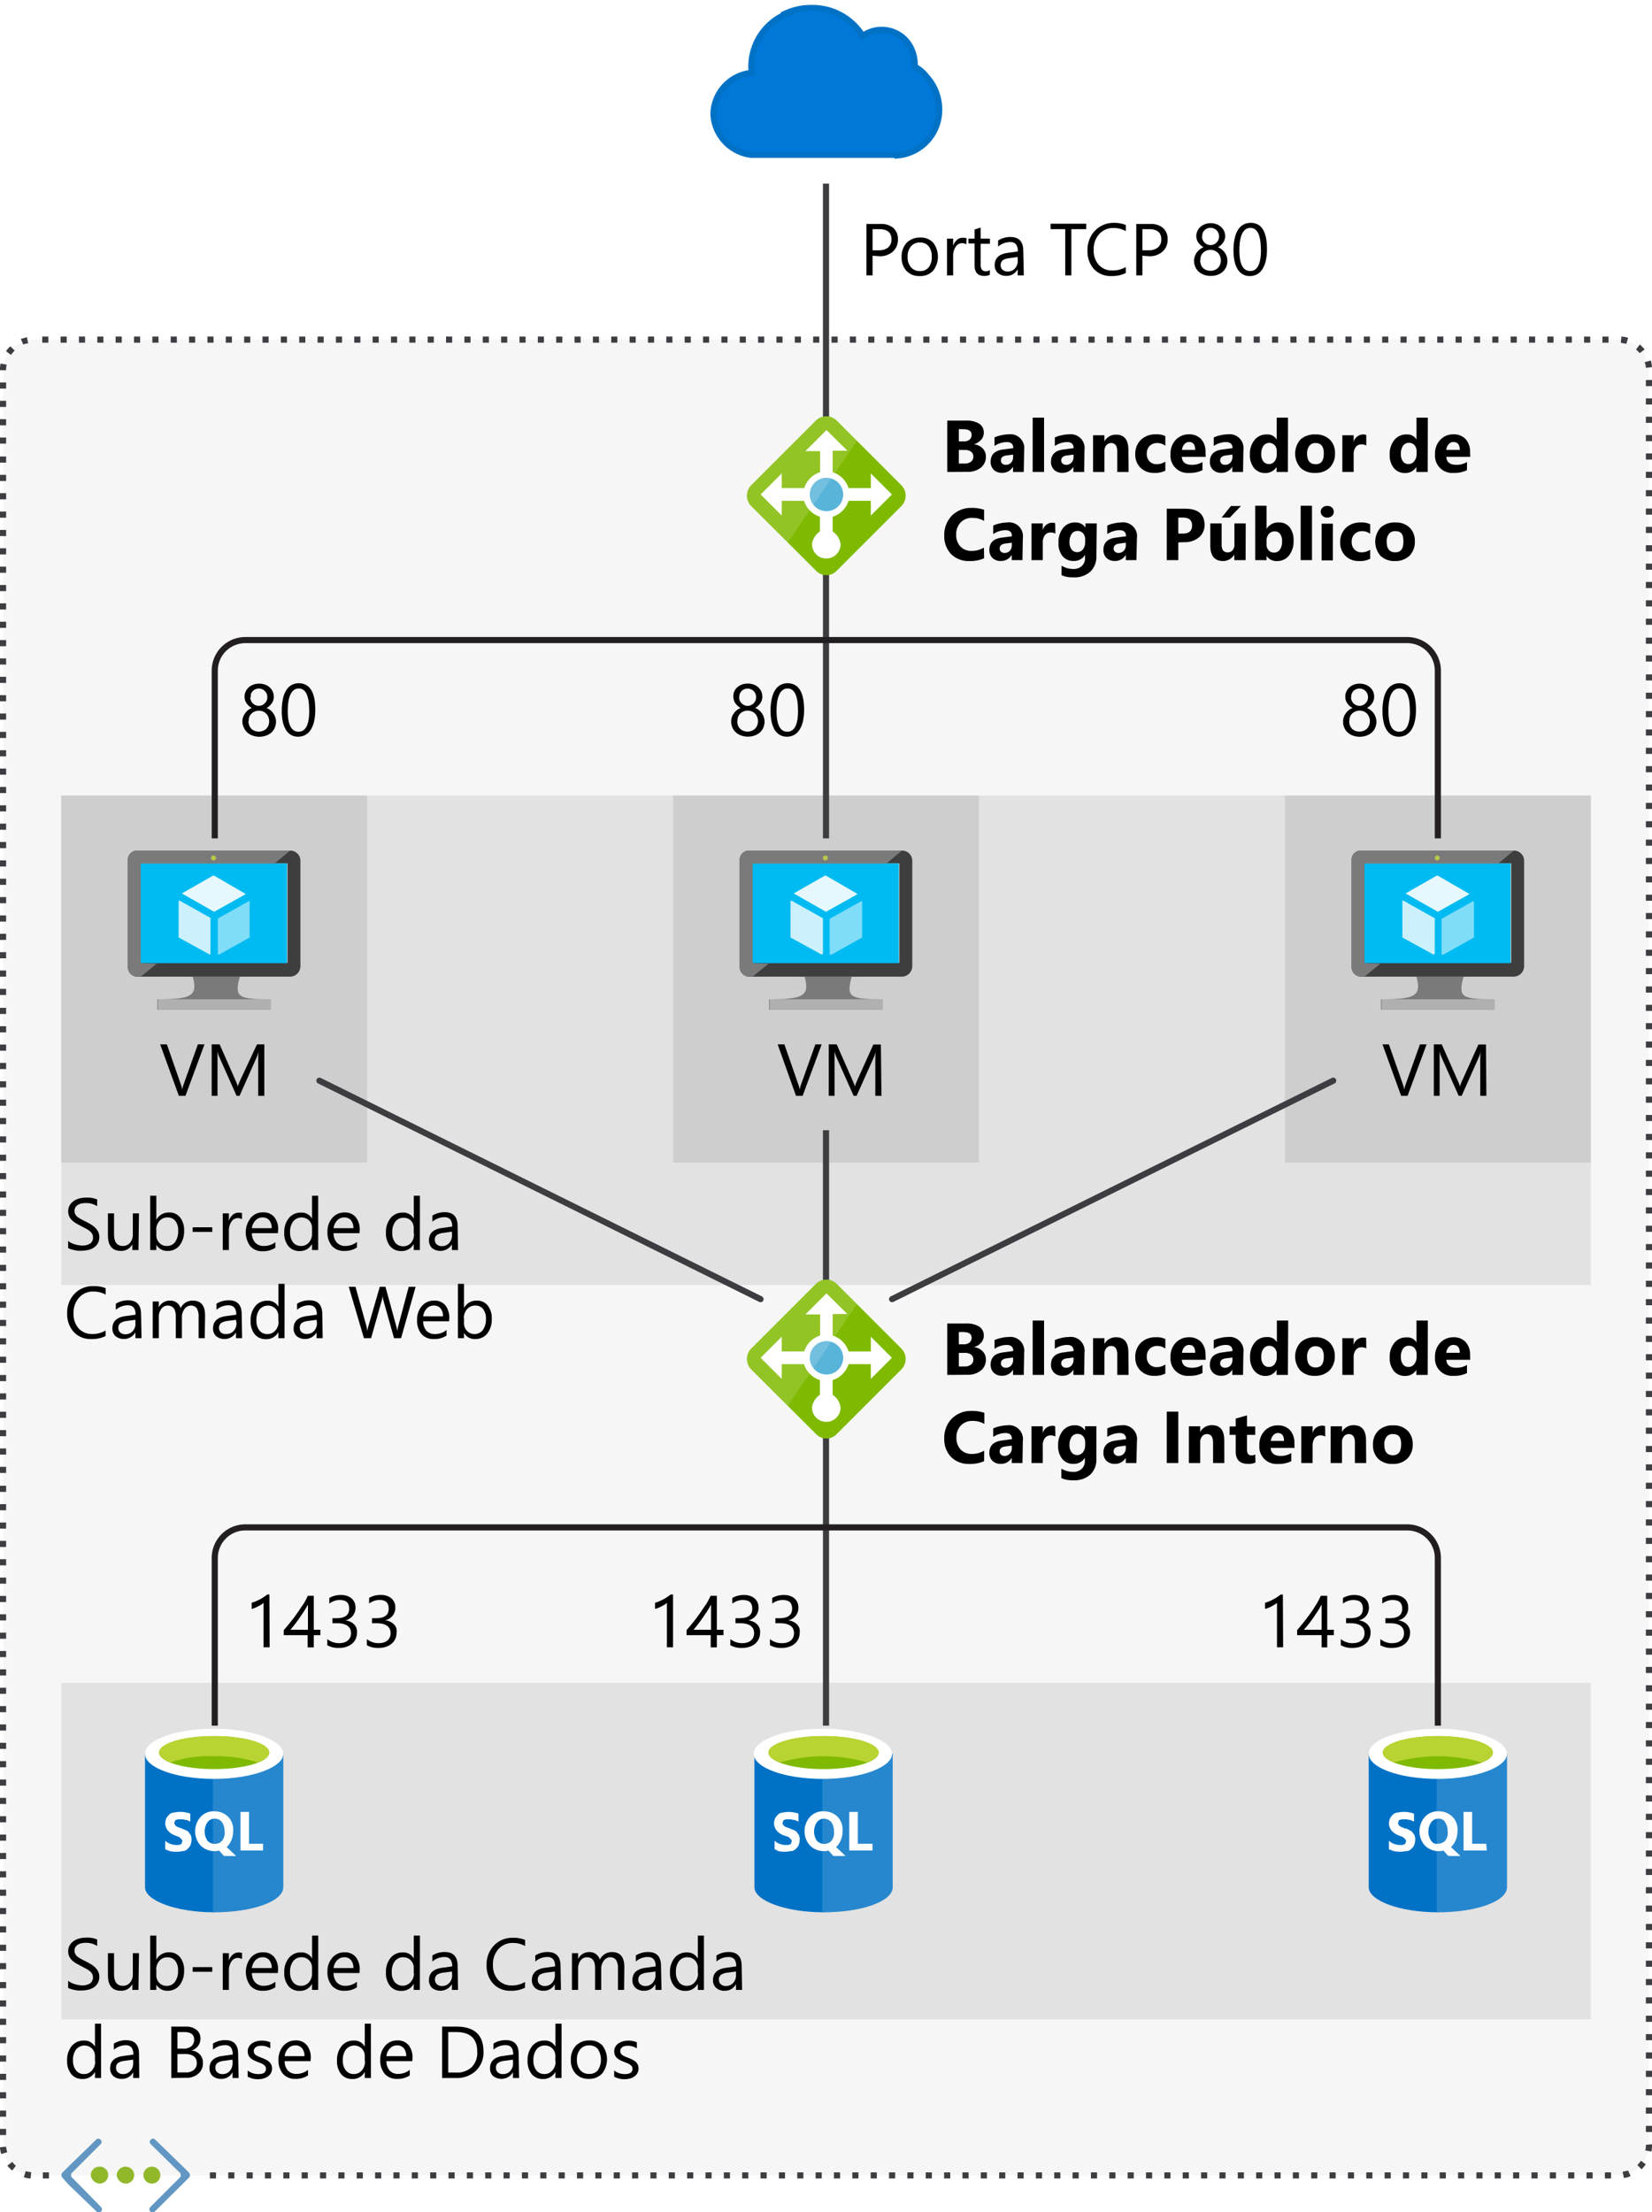<svg xmlns="http://www.w3.org/2000/svg" xmlns:xlink="http://www.w3.org/1999/xlink" viewBox="0 0 270 361.5"><defs><style>.cls-1{fill:#7fba00;}.cls-18,.cls-19,.cls-2,.cls-20,.cls-4{fill:#fff;}.cls-3{fill:#59b4d9;}.cls-11,.cls-4{opacity:0.15;}.cls-11,.cls-12,.cls-18,.cls-19,.cls-20,.cls-27,.cls-4,.cls-7{isolation:isolate;}.cls-5{fill:#6197c2;}.cls-6{fill:#91b82b;}.cls-11,.cls-12,.cls-7,.cls-8{fill:#3c3c41;}.cls-7{opacity:0.05;}.cls-9{fill:#0078d7;stroke:#0072c6;}.cls-10,.cls-21,.cls-22,.cls-23{fill:none;}.cls-10,.cls-21,.cls-23{stroke:#3c3c41;}.cls-12{opacity:0.25;}.cls-13{fill:#7a7a7a;}.cls-14{fill:#3e3e3e;}.cls-15{fill:#00bbf1;}.cls-16{fill:#b0b0b0;}.cls-17{fill:#bac84a;}.cls-18{opacity:0.9;}.cls-19{opacity:0.8;}.cls-20{opacity:0.5;}.cls-21,.cls-22{stroke-miterlimit:10;}.cls-22{stroke:#231f20;}.cls-23{stroke-linecap:round;}.cls-24{fill-opacity:0;}.cls-25{fill:#0072c6;}.cls-26{fill:#b8d432;}</style><symbol id="IZ_VirtualNetwork" data-name="IZ VirtualNetwork" viewBox="0 0 50 28.69"><path class="cls-5" d="M49.7,13.6a1.5,1.5,0,0,1,0,1.8l-2.4,2.4L36.5,28.3a1.12,1.12,0,0,1-1.6.1l-.1-.1h0a1.15,1.15,0,0,1-.1-1.7l.1-.1L46.1,15.4a1.27,1.27,0,0,0,0-1.8h0L34.6,2.1a1.27,1.27,0,0,1,0-1.8h0a1.35,1.35,0,0,1,1.7,0L47,10.9l.1.1Z"/><path class="cls-5" d="M.3,13.6a1.5,1.5,0,0,0,0,1.8l2.4,2.4L13.5,28.3a1.12,1.12,0,0,0,1.6.1l.1-.1h0a1.15,1.15,0,0,0,.1-1.7l-.1-.1L4.1,15.4a1.27,1.27,0,0,1,0-1.8h0L15.4,2.1a1.27,1.27,0,0,0,0-1.8h0a1.35,1.35,0,0,0-1.7,0L2.8,10.8l-.1.1Z"/><path class="cls-6" d="M18.2,14.5a3.33,3.33,0,0,0-3.3-3.3,3.74,3.74,0,0,0-3.5,3.3,3.35,3.35,0,0,0,3.4,3.3h.1a3.27,3.27,0,0,0,3.3-3.3Z"/><path class="cls-6" d="M28.3,14.5A3.33,3.33,0,0,0,25,11.2a3.74,3.74,0,0,0-3.5,3.3A3.51,3.51,0,0,0,25,17.8,3.33,3.33,0,0,0,28.3,14.5Z"/><circle class="cls-6" cx="35.2" cy="14.5" r="3.3"/></symbol><symbol id="AzureLoadBalancerFeatureColor" data-name="AzureLoadBalancerFeatureColor" viewBox="0 0 39.9 39.95"><path class="cls-1" d="M20,0a3.63,3.63,0,0,0-2.6,1.1L1.05,17.4a3.74,3.74,0,0,0,0,5.2h0l16.3,16.3a3.74,3.74,0,0,0,5.2,0h0l16.3-16.3a3.74,3.74,0,0,0,0-5.2h0L22.55,1.1A3.63,3.63,0,0,0,20,0"/><path class="cls-2" d="M36.45,20.3l-5.3,5.3V21.9h-5.6a6.15,6.15,0,0,1-4,4v5.4h3.7L20,36.5l-5.3-5.3h3.7V25.9a6.15,6.15,0,0,1-4-4H8.75v3.7l-5.3-5.3L8.75,15v3.7h5.6a6.15,6.15,0,0,1,4-4V11a4.59,4.59,0,0,1-2-3.2,3.6,3.6,0,0,1,7.2,0,4.59,4.59,0,0,1-2,3.2v3.7a6.15,6.15,0,0,1,4,4h5.6V15Z"/><path class="cls-3" d="M20,24.5a4.2,4.2,0,1,1,4.2-4.2h0A4.23,4.23,0,0,1,20,24.5Z"/><path class="cls-4" d="M22.55,38.9a3.74,3.74,0,0,1-5.2,0h0L1.05,22.6a3.74,3.74,0,0,1,0-5.2h0l9.2-9.2,17.4,25.6Z"/></symbol></defs><title>OJ104484721</title><g id="Layer_1" data-name="Layer 1"><g id="Shapes"><rect class="cls-2" width="270" height="361.5"/><path class="cls-2" d="M5.5,55.5h259a5,5,0,0,1,5,5v290a5,5,0,0,1-5,5H5.5a5,5,0,0,1-5-5V60.5A5,5,0,0,1,5.5,55.5Z"/><path class="cls-7" d="M5.5,55.5h259a5,5,0,0,1,5,5v290a5,5,0,0,1-5,5H5.5a5,5,0,0,1-5-5V60.5A5,5,0,0,1,5.5,55.5Z"/><path class="cls-8" d="M263.3,356h-1v-1h1Zm-3,0h-1v-1h1Zm-3,0h-1v-1h1Zm-3,0h-1v-1h1Zm-3,0h-1v-1h1Zm-3,0h-1v-1h1Zm-3,0h-1v-1h1Zm-3,0h-1v-1h1Zm-3,0h-1v-1h1Zm-3,0h-1v-1h1Zm-3,0h-1v-1h1Zm-3,0h-1v-1h1Zm-3,0h-1v-1h1Zm-3,0h-1v-1h1Zm-3,0h-1v-1h1Zm-3,0h-1v-1h1Zm-3,0h-1v-1h1Zm-3,0h-1v-1h1Zm-3,0h-1v-1h1Zm-3,0h-1v-1h1Zm-3,0h-1v-1h1Zm-3,0h-1v-1h1Zm-3,0h-1v-1h1Zm-3,0h-1v-1h1Zm-3,0h-1v-1h1Zm-3,0h-1v-1h1Zm-3,0h-1v-1h1Zm-3,0h-1v-1h1Zm-3,0h-1v-1h1Zm-3,0h-1v-1h1Zm-3,0h-1v-1h1Zm-3,0h-1v-1h1Zm-3,0h-1v-1h1Zm-3,0h-1v-1h1Zm-3,0h-1v-1h1Zm-3,0h-1v-1h1Zm-3,0h-1v-1h1Zm-3,0h-1v-1h1Zm-3,0h-1v-1h1Zm-3,0h-1v-1h1Zm-3,0h-1v-1h1Zm-3,0h-1v-1h1Zm-3,0h-1v-1h1Zm-3,0h-1v-1h1Zm-3,0h-1v-1h1Zm-3,0h-1v-1h1Zm-3,0h-1v-1h1Zm-3,0h-1v-1h1Zm-3,0h-1v-1h1Zm-3,0h-1v-1h1Zm-3,0h-1v-1h1Zm-3,0h-1v-1h1Zm-3,0h-1v-1h1Zm-3,0h-1v-1h1Zm-3,0h-1v-1h1Zm-3,0h-1v-1h1Zm-3,0h-1v-1h1Zm-3,0h-1v-1h1Zm-3,0h-1v-1h1Zm-3,0h-1v-1h1Zm-3,0h-1v-1h1Zm-3,0h-1v-1h1Zm-3,0h-1v-1h1Zm-3,0h-1v-1h1Zm-3,0h-1v-1h1Zm-3,0h-1v-1h1Zm-3,0h-1v-1h1Zm-3,0h-1v-1h1Zm-3,0h-1v-1h1Zm-3,0h-1v-1h1Zm-3,0h-1v-1h1Zm-3,0h-1v-1h1Zm-3,0h-1v-1h1Zm-3,0h-1v-1h1Zm-3,0h-1v-1h1Zm-3,0h-1v-1h1Zm-3,0h-1v-1h1ZM8,356H7v-1H8Zm-3,0a4.25,4.25,0,0,1-1.1-.2l.3-1c.3.1.6.1.9.2Zm260.4-.1-.2-1c.3-.1.6-.1.9-.2l.4.9a2.28,2.28,0,0,1-1.1.3ZM2,354.7a6,6,0,0,1-.8-.8l.8-.6c.2.2.4.5.6.6Zm266.3-.2-.7-.7a4.35,4.35,0,0,0,.6-.7l.8.6c-.2.2-.4.5-.7.8ZM.2,352a4.25,4.25,0,0,1-.2-1.1l1-.1a2.92,2.92,0,0,0,.2.9Zm269.7-.4-1-.2a2.77,2.77,0,0,0,.1-.9l1-.1v.1a4.1,4.1,0,0,1-.1,1.1ZM1,348.9H0v-1H1Zm269-.5h-1v-1h1ZM1,345.9H0v-1H1Zm269-.5h-1v-1h1ZM1,342.9H0v-1H1Zm269-.5h-1v-1h1ZM1,339.9H0v-1H1Zm269-.5h-1v-1h1ZM1,336.9H0v-1H1Zm269-.5h-1v-1h1ZM1,333.9H0v-1H1Zm269-.5h-1v-1h1ZM1,330.9H0v-1H1Zm269-.5h-1v-1h1ZM1,327.9H0v-1H1Zm269-.5h-1v-1h1ZM1,324.9H0v-1H1Zm269-.5h-1v-1h1ZM1,321.8H0v-1H1Zm269-.4h-1v-1h1ZM1,318.8H0v-1H1Zm269-.4h-1v-1h1ZM1,315.8H0v-1H1Zm269-.4h-1v-1h1ZM1,312.8H0v-1H1Zm269-.4h-1v-1h1ZM1,309.8H0v-1H1Zm269-.4h-1v-1h1ZM1,306.8H0v-1H1Zm269-.4h-1v-1h1ZM1,303.8H0v-1H1Zm269-.4h-1v-1h1ZM1,300.8H0v-1H1Zm269-.4h-1v-1h1ZM1,297.8H0v-1H1Zm269-.4h-1v-1h1ZM1,294.8H0v-1H1Zm269-.4h-1v-1h1ZM1,291.8H0v-1H1Zm269-.4h-1v-1h1ZM1,288.8H0v-1H1Zm269-.4h-1v-1h1ZM1,285.8H0v-1H1Zm269-.4h-1v-1h1ZM1,282.8H0v-1H1Zm269-.4h-1v-1h1ZM1,279.8H0v-1H1Zm269-.4h-1v-1h1ZM1,276.8H0v-1H1Zm269-.4h-1v-1h1ZM1,273.8H0v-1H1Zm269-.4h-1v-1h1ZM1,270.8H0v-1H1Zm269-.4h-1v-1h1ZM1,267.8H0v-1H1Zm269-.5h-1v-1h1ZM1,264.8H0v-1H1Zm269-.5h-1v-1h1ZM1,261.8H0v-1H1Zm269-.5h-1v-1h1ZM1,258.8H0v-1H1Zm269-.5h-1v-1h1ZM1,255.8H0v-1H1Zm269-.5h-1v-1h1ZM1,252.8H0v-1H1Zm269-.5h-1v-1h1ZM1,249.8H0v-1H1Zm269-.5h-1v-1h1ZM1,246.8H0v-1H1Zm269-.5h-1v-1h1ZM1,243.8H0v-1H1Zm269-.5h-1v-1h1ZM1,240.7H0v-1H1Zm269-.4h-1v-1h1ZM1,237.7H0v-1H1Zm269-.4h-1v-1h1ZM1,234.7H0v-1H1Zm269-.4h-1v-1h1ZM1,231.7H0v-1H1Zm269-.4h-1v-1h1ZM1,228.7H0v-1H1Zm269-.4h-1v-1h1ZM1,225.7H0v-1H1Zm269-.4h-1v-1h1ZM1,222.7H0v-1H1Zm269-.4h-1v-1h1ZM1,219.7H0v-1H1Zm269-.4h-1v-1h1ZM1,216.7H0v-1H1Zm269-.4h-1v-1h1ZM1,213.7H0v-1H1Zm269-.4h-1v-1h1ZM1,210.7H0v-1H1Zm269-.4h-1v-1h1ZM1,207.7H0v-1H1Zm269-.4h-1v-1h1ZM1,204.7H0v-1H1Zm269-.4h-1v-1h1ZM1,201.7H0v-1H1Zm269-.4h-1v-1h1ZM1,198.7H0v-1H1Zm269-.4h-1v-1h1ZM1,195.7H0v-1H1Zm269-.4h-1v-1h1ZM1,192.7H0v-1H1Zm269-.4h-1v-1h1ZM1,189.7H0v-1H1Zm269-.4h-1v-1h1ZM1,186.7H0v-1H1Zm269-.4h-1v-1h1ZM1,183.7H0v-1H1Zm269-.5h-1v-1h1ZM1,180.7H0v-1H1Zm269-.5h-1v-1h1ZM1,177.7H0v-1H1Zm269-.5h-1v-1h1ZM1,174.7H0v-1H1Zm269-.5h-1v-1h1ZM1,171.7H0v-1H1Zm269-.5h-1v-1h1ZM1,168.7H0v-1H1Zm269-.5h-1v-1h1ZM1,165.7H0v-1H1Zm269-.5h-1v-1h1ZM1,162.6H0v-1H1Zm269-.4h-1v-1h1ZM1,159.6H0v-1H1Zm269-.4h-1v-1h1ZM1,156.6H0v-1H1Zm269-.4h-1v-1h1ZM1,153.6H0v-1H1Zm269-.4h-1v-1h1ZM1,150.6H0v-1H1Zm269-.4h-1v-1h1ZM1,147.6H0v-1H1Zm269-.4h-1v-1h1ZM1,144.6H0v-1H1Zm269-.4h-1v-1h1ZM1,141.6H0v-1H1Zm269-.4h-1v-1h1ZM1,138.6H0v-1H1Zm269-.4h-1v-1h1ZM1,135.6H0v-1H1Zm269-.4h-1v-1h1ZM1,132.6H0v-1H1Zm269-.4h-1v-1h1ZM1,129.6H0v-1H1Zm269-.4h-1v-1h1ZM1,126.6H0v-1H1Zm269-.4h-1v-1h1ZM1,123.6H0v-1H1Zm269-.4h-1v-1h1ZM1,120.6H0v-1H1Zm269-.4h-1v-1h1ZM1,117.6H0v-1H1Zm269-.4h-1v-1h1ZM1,114.6H0v-1H1Zm269-.4h-1v-1h1ZM1,111.6H0v-1H1Zm269-.4h-1v-1h1ZM1,108.6H0v-1H1Zm269-.5h-1v-1h1ZM1,105.6H0v-1H1Zm269-.4h-1v-1h1ZM1,102.6H0v-1H1Zm269-.5h-1v-1h1ZM1,99.6H0v-1H1Zm269-.5h-1v-1h1ZM1,96.6H0v-1H1Zm269-.5h-1v-1h1ZM1,93.6H0v-1H1Zm269-.5h-1v-1h1ZM1,90.6H0v-1H1Zm269-.5h-1v-1h1ZM1,87.6H0v-1H1Zm269-.5h-1v-1h1ZM1,84.6H0v-1H1Zm269-.5h-1v-1h1ZM1,81.6H0v-1H1Zm269-.5h-1v-1h1ZM1,78.6H0v-1H1Zm269-.5h-1v-1h1ZM1,75.6H0v-1H1Zm269-.5h-1v-1h1ZM1,72.5H0v-1H1Zm269-.4h-1v-1h1ZM1,69.5H0v-1H1Zm269-.4h-1v-1h1ZM1,66.5H0v-1H1Zm269-.4h-1v-1h1ZM1,63.5H0v-1H1Zm269-.4h-1v-1h1ZM0,60.5H0a4.1,4.1,0,0,1,.1-1.1l1,.2a2.77,2.77,0,0,0-.1.9Zm269-.4a2.92,2.92,0,0,0-.2-.9l1-.3A4.25,4.25,0,0,1,270,60ZM1.8,58,1,57.4a2.7,2.7,0,0,1,.7-.8l.7.7A4.35,4.35,0,0,0,1.8,58ZM268,57.7l-.6-.6.6-.8a6,6,0,0,1,.8.8ZM3.8,56.3l-.4-.9c.3-.1.7-.2,1-.3l.2,1A3.09,3.09,0,0,0,3.8,56.3Zm262-.1c-.3-.1-.6-.1-.9-.2l.1-1a4.25,4.25,0,0,1,1.1.2Zm-2.9-.2h-1V55h1Zm-3,0h-1V55h1Zm-3,0h-1V55h1Zm-3,0h-1V55h1Zm-3,0h-1V55h1Zm-3,0h-1V55h1Zm-3,0h-1V55h1Zm-3,0h-1V55h1Zm-3,0h-1V55h1Zm-3,0h-1V55h1Zm-3,0h-1V55h1Zm-3,0h-1V55h1Zm-3,0h-1V55h1Zm-3,0h-1V55h1Zm-3,0h-1V55h1Zm-3,0h-1V55h1Zm-3,0h-1V55h1Zm-3,0h-1V55h1Zm-3,0h-1V55h1Zm-3,0h-1V55h1Zm-3,0h-1V55h1Zm-3,0h-1V55h1Zm-3,0h-1V55h1Zm-3,0h-1V55h1Zm-3,0h-1V55h1Zm-3,0h-1V55h1Zm-3,0h-1V55h1Zm-3,0h-1V55h1Zm-3,0h-1V55h1Zm-3,0h-1V55h1Zm-3,0h-1V55h1Zm-3,0h-1V55h1Zm-3,0h-1V55h1Zm-3,0h-1V55h1Zm-3,0h-1V55h1Zm-3,0h-1V55h1Zm-3,0h-1V55h1Zm-3,0h-1V55h1Zm-3,0h-1V55h1Zm-3,0h-1V55h1Zm-3,0h-1V55h1Zm-3,0h-1V55h1Zm-3,0h-1V55h1Zm-3,0h-1V55h1Zm-3,0h-1V55h1Zm-3,0h-1V55h1Zm-3,0h-1V55h1Zm-3,0h-1V55h1Zm-3,0h-1V55h1Zm-3,0h-1V55h1Zm-3,0h-1V55h1Zm-3,0h-1V55h1Zm-3,0h-1V55h1Zm-3,0h-1V55h1Zm-3,0h-1V55h1Zm-3,0h-1V55h1Zm-3,0h-1V55h1Zm-3,0h-1V55h1Zm-3,0h-1V55h1Zm-3,0h-1V55h1Zm-3,0h-1V55h1Zm-3,0h-1V55h1Zm-3,0h-1V55h1Zm-3,0h-1V55h1Zm-3,0h-1V55h1Zm-3,0h-1V55h1Zm-3,0h-1V55h1Zm-3,0h-1V55h1Zm-3,0h-1V55h1Zm-3,0h-1V55h1Zm-3,0h-1V55h1Zm-3,0h-1V55h1Zm-3,0h-1V55h1Zm-3,0h-1V55h1Zm-3,0h-1V55h1Zm-3,0h-1V55h1Zm-3,0h-1V55h1Zm-3,0h-1V55h1Zm-3,0h-1V55h1Zm-3,0h-1V55h1Zm-3,0h-1V55h1Zm-3,0h-1V55h1Zm-3,0h-1V55h1Zm-3,0h-1V55h1Zm-3,0h-1V55h1Zm-3,0h-1V55h1Z"/><use width="50" height="28.69" transform="matrix(0.42, 0, 0, -0.42, 10.04, 361.54)" xlink:href="#IZ_VirtualNetwork"/><path class="cls-2" d="M146.7,26.5h-24v.1H122a8,8,0,0,1-7-7.7,7.73,7.73,0,0,1,6.6-7.6v-.7a10.54,10.54,0,0,1,5.5-9l-.2-.1.8-.4a11.23,11.23,0,0,1,13.7,3.6,6.18,6.18,0,0,1,8.5,2.2c0,.1.1.1.1.2a5.86,5.86,0,0,1,.9,3.1v.3a10.08,10.08,0,0,1,1.9,1.7,8.59,8.59,0,0,1-5.4,14.4h-.6Z"/><path class="cls-9" d="M151.4,12.5a5.81,5.81,0,0,0-1.9-1.6v-.5a6,6,0,0,0-.7-2.7,5.31,5.31,0,0,0-7.2-2.2c-.2.1-.4.3-.6.4a9.63,9.63,0,0,0-8.4-4.6,9.9,9.9,0,0,0-4.2.9l.1.1a9.29,9.29,0,0,0-5.7,8.4,4.87,4.87,0,0,0,.1,1.2,6.91,6.91,0,0,0-6.3,6.7,7.05,7.05,0,0,0,6.1,6.7h24v.1a7.45,7.45,0,0,0,6.8-7.6A8,8,0,0,0,151.4,12.5Z"/><line class="cls-10" x1="135" y1="30" x2="135" y2="70"/><rect class="cls-2" x="10" y="130" width="250" height="80"/><rect class="cls-11" x="10" y="130" width="250" height="80"/><rect class="cls-2" x="10" y="130" width="50" height="60"/><rect class="cls-12" x="10" y="130" width="50" height="60"/><rect class="cls-2" x="110" y="130" width="50" height="60"/><rect class="cls-12" x="110" y="130" width="50" height="60"/><rect class="cls-2" x="210" y="130" width="50" height="60"/><rect class="cls-12" x="210" y="130" width="50" height="60"/><path class="cls-13" d="M39.2,159.6H31.5c.9,3.2-.3,3.7-5.8,3.7V165H44.1v-1.7C38.8,163.3,38.3,162.9,39.2,159.6Z"/><path class="cls-14" d="M47.4,139h-25a1.5,1.5,0,0,0-1.5,1.6V158a1.56,1.56,0,0,0,1.5,1.6h25a1.73,1.73,0,0,0,1.7-1.6V140.6A1.67,1.67,0,0,0,47.4,139Zm-.4,2.1v16.2H23V141.1Z"/><polygon class="cls-15" points="46.9 141.1 46.9 157.4 23 157.4 23 141.1 47 141.1 46.9 141.1"/><path class="cls-13" d="M23,157.4h0V141.1H44.9l2.5-2.1h-25a1.5,1.5,0,0,0-1.5,1.6V158a1.56,1.56,0,0,0,1.5,1.6H23l2.6-2.1Z"/><polygon class="cls-3" points="23 157.4 23 157.4 23 141.1 44.9 141.1 44.9 141.1 23 141.1 23 157.4"/><rect class="cls-16" x="25.8" y="163.3" width="18.5" height="1.7"/><circle class="cls-17" cx="34.9" cy="140.2" r="0.4"/><path class="cls-18" d="M35,149h0l-5.1-2.9a.1.1,0,0,1,0-.2l4.9-2.8H35l5,2.9a.1.1,0,1,1,0,.2L35,149Z"/><path class="cls-19" d="M34.3,156h0l-5.1-2.8v-6h.2l5,2.8v5.9Z"/><path class="cls-20" d="M35.7,156h0a.1.1,0,0,1-.1-.1v-5.8l5-2.8h.2v5.9l-5,2.8Z"/><path class="cls-13" d="M139.2,159.6h-7.7c.9,3.2-.3,3.7-5.8,3.7V165h18.4v-1.7C138.8,163.3,138.3,162.9,139.2,159.6Z"/><path class="cls-14" d="M147.4,139h-25a1.5,1.5,0,0,0-1.5,1.6V158a1.56,1.56,0,0,0,1.5,1.6h25a1.73,1.73,0,0,0,1.7-1.6V140.6A1.67,1.67,0,0,0,147.4,139Zm-.4,2.1v16.2H123V141.1Z"/><polygon class="cls-15" points="146.9 141.1 146.9 157.4 123 157.4 123 141.1 147 141.1 146.9 141.1"/><path class="cls-13" d="M123,157.4h0V141.1h21.9l2.5-2.1h-25a1.5,1.5,0,0,0-1.5,1.6V158a1.56,1.56,0,0,0,1.5,1.6h.6l2.6-2.1Z"/><polygon class="cls-3" points="123 157.4 123 157.4 123 141.1 144.9 141.1 144.9 141.1 123 141.1 123 157.4"/><rect class="cls-16" x="125.8" y="163.3" width="18.5" height="1.7"/><circle class="cls-17" cx="134.9" cy="140.2" r="0.4"/><path class="cls-18" d="M135,149h0l-5.1-2.9a.1.1,0,0,1,0-.2l4.9-2.8h.2l5,2.9a.1.1,0,1,1,0,.2l-5,2.8Z"/><path class="cls-19" d="M134.3,156h0l-5.1-2.8v-6h.2l5,2.8a.1.1,0,0,1,.1.1v5.7a.1.1,0,0,1-.1.1Z"/><path class="cls-20" d="M135.7,156h0a.1.1,0,0,1-.1-.1v-5.7a.1.1,0,0,1,.1-.1l5-2.8h.2v5.9l-5,2.8Z"/><path class="cls-13" d="M239.2,159.6h-7.7c.9,3.2-.3,3.7-5.8,3.7V165h18.4v-1.7C238.8,163.3,238.3,162.9,239.2,159.6Z"/><path class="cls-14" d="M247.4,139h-25a1.5,1.5,0,0,0-1.5,1.6V158a1.56,1.56,0,0,0,1.5,1.6h25a1.73,1.73,0,0,0,1.7-1.6V140.6A1.67,1.67,0,0,0,247.4,139Zm-.4,2.1v16.2H223V141.1Z"/><polygon class="cls-15" points="246.9 141.1 246.9 157.4 223 157.4 223 141.1 247 141.1 246.9 141.1"/><path class="cls-13" d="M223,157.4h0V141.1h21.9l2.5-2.1h-25a1.5,1.5,0,0,0-1.5,1.6V158a1.56,1.56,0,0,0,1.5,1.6h.6l2.6-2.1Z"/><polygon class="cls-3" points="223 157.4 223 157.4 223 141.1 244.9 141.1 244.9 141.1 223 141.1 223 157.4"/><rect class="cls-16" x="225.8" y="163.3" width="18.5" height="1.7"/><circle class="cls-17" cx="234.9" cy="140.2" r="0.4"/><path class="cls-18" d="M235,149h0l-5.1-2.9a.1.1,0,0,1,0-.2l4.9-2.8h.2l5,2.9a.1.1,0,1,1,0,.2l-5,2.8Z"/><path class="cls-19" d="M234.3,156h0l-5.1-2.8v-6h.2l5,2.8a.1.1,0,0,1,.1.1v5.7a.1.1,0,0,1-.1.1Z"/><path class="cls-20" d="M235.7,156h0a.1.1,0,0,1-.1-.1v-5.7a.1.1,0,0,1,.1-.1l5-2.8h.2v5.9l-5,2.8Z"/><line class="cls-21" x1="135" y1="90" x2="135" y2="137"/><line class="cls-21" x1="135" y1="184.7" x2="135" y2="229.7"/><path class="cls-22" d="M35.1,137V109.6a5,5,0,0,1,5-5H230a5,5,0,0,1,5,5V137"/><rect class="cls-2" x="10" y="275" width="250" height="55"/><rect class="cls-11" x="10" y="275" width="250" height="55"/><line class="cls-21" x1="135" y1="235" x2="135" y2="282"/><path class="cls-22" d="M35.1,282V254.6a5,5,0,0,1,5-5H230a5,5,0,0,1,5,5V282"/><use width="39.9" height="39.95" transform="matrix(0.65, 0, 0, -0.65, 122.08, 94)" xlink:href="#AzureLoadBalancerFeatureColor"/><use width="39.9" height="39.95" transform="matrix(0.65, 0, 0, -0.65, 122.08, 235.08)" xlink:href="#AzureLoadBalancerFeatureColor"/><line class="cls-23" x1="52.2" y1="176.6" x2="124.3" y2="212.3"/><line class="cls-23" x1="217.9" y1="176.6" x2="145.8" y2="212.3"/><rect class="cls-24" x="22.5" y="282.5" width="24.8" height="30"/><rect class="cls-24" x="23.7" y="282.5" width="22.6" height="30"/><path class="cls-25" d="M23.7,286.6v21.8c0,2.2,5.1,4.1,11.3,4.1V286.6Z"/><path class="cls-25" d="M34.8,312.5H35c6.3,0,11.3-1.8,11.3-4.1V286.6H34.8Z"/><path class="cls-4" d="M34.8,312.5H35c6.3,0,11.3-1.8,11.3-4.1V286.6H34.8Z"/><path class="cls-2" d="M46.3,286.6c0,2.2-5.1,4.1-11.3,4.1s-11.3-1.8-11.3-4.1,5.1-4.1,11.3-4.1S46.3,284.4,46.3,286.6Z"/><path class="cls-1" d="M44,286.4c0,1.5-4,2.7-9,2.7s-9-1.2-9-2.7,4-2.7,9-2.7S44,284.9,44,286.4Z"/><path class="cls-26" d="M42.1,288c1.2-.5,1.9-1,1.9-1.6,0-1.5-4-2.7-9-2.7s-9,1.2-9,2.7c0,.6.7,1.2,1.9,1.6a19.1,19.1,0,0,1,7.1-1A21.41,21.41,0,0,1,42.1,288Z"/><rect class="cls-24" x="22.5" y="292.8" width="24.8" height="13.3"/><path class="cls-2" d="M27,302.2v-1.4a2.18,2.18,0,0,0,.8.5,2.92,2.92,0,0,0,.9.2h.5c.1,0,.2-.1.3-.1s.2-.1.2-.2.1-.2.1-.3a.37.37,0,0,0-.1-.3l-.3-.3a.76.76,0,0,0-.4-.2l-.5-.2a2.84,2.84,0,0,1-1.1-.8A2.1,2.1,0,0,1,27,298a2.92,2.92,0,0,1,.2-.9,2.65,2.65,0,0,1,.5-.6,1.14,1.14,0,0,1,.8-.3,3.08,3.08,0,0,1,1-.1,2.77,2.77,0,0,1,.9.1,1.85,1.85,0,0,1,.7.2v1.3c-.1-.1-.2-.1-.4-.2s-.2-.1-.4-.1-.3-.1-.4-.1h-.8c-.1,0-.2.1-.3.1s-.2.1-.2.2a.5.5,0,0,0,0,.6c.1.1.1.2.2.2a.52.52,0,0,0,.4.2c.1.1.3.1.5.2s.5.2.7.3a1,1,0,0,1,.5.4c.1.2.3.3.3.5a1.48,1.48,0,0,1,.1.7,2.92,2.92,0,0,1-.2.9,2.65,2.65,0,0,1-.5.6,1.14,1.14,0,0,1-.8.3,3.4,3.4,0,0,1-1,.1,3.4,3.4,0,0,1-1-.1A6.89,6.89,0,0,1,27,302.2Zm8,.3a3.1,3.1,0,0,1-2.2-.9,3.34,3.34,0,0,1-.9-2.3,3.41,3.41,0,0,1,.9-2.4,2.81,2.81,0,0,1,2.3-.9,3.1,3.1,0,0,1,2.2.9,3,3,0,0,1,.8,2.4,3.58,3.58,0,0,1-.9,2.4l-.1.1H37l1.6,1.5h-2l-.8-.9a2,2,0,0,1-.8.1Zm.1-5.3a1.43,1.43,0,0,0-1.2.6,2.72,2.72,0,0,0,0,3,1.67,1.67,0,0,0,2.2.2l.2-.2a2,2,0,0,0,.4-1.5,2.6,2.6,0,0,0-.4-1.5,1.43,1.43,0,0,0-1.2-.6Zm7.9,5.2H39.3v-6.3h1.4v5.2H43Z"/><rect class="cls-24" x="122.1" y="282.5" width="24.8" height="30"/><rect class="cls-24" x="123.3" y="282.5" width="22.6" height="30"/><path class="cls-25" d="M123.3,286.6v21.8c0,2.2,5.1,4.1,11.3,4.1V286.6Z"/><path class="cls-25" d="M134.4,312.5h.2c6.3,0,11.3-1.8,11.3-4.1V286.6H134.4Z"/><path class="cls-4" d="M134.4,312.5h.2c6.3,0,11.3-1.8,11.3-4.1V286.6H134.4Z"/><path class="cls-2" d="M145.8,286.6c0,2.2-5.1,4.1-11.3,4.1s-11.3-1.8-11.3-4.1,5.1-4.1,11.3-4.1S145.8,284.4,145.8,286.6Z"/><path class="cls-1" d="M143.6,286.4c0,1.5-4,2.7-9,2.7s-9-1.2-9-2.7,4.1-2.7,9-2.7S143.6,284.9,143.6,286.4Z"/><path class="cls-26" d="M141.7,288c1.2-.5,1.9-1,1.9-1.6,0-1.5-4-2.7-9-2.7s-9,1.2-9,2.7c0,.6.7,1.2,1.9,1.6a25.71,25.71,0,0,1,14.2,0Z"/><rect class="cls-24" x="122.1" y="292.8" width="24.8" height="13.3"/><path class="cls-2" d="M126.6,302.2v-1.4a2.18,2.18,0,0,0,.8.5,2.92,2.92,0,0,0,.9.2h.5c.1,0,.2-.1.3-.1s.2-.1.2-.2.1-.2.1-.3a.37.37,0,0,0-.1-.3l-.3-.3a.76.76,0,0,0-.4-.2l-.6-.2a2.84,2.84,0,0,1-1.1-.8,2.1,2.1,0,0,1-.4-1.1,2.92,2.92,0,0,1,.2-.9,2.65,2.65,0,0,1,.5-.6,1.14,1.14,0,0,1,.8-.3,4.1,4.1,0,0,1,1.8,0,1.85,1.85,0,0,1,.7.2v1.3c-.1-.1-.2-.1-.4-.2s-.2-.1-.4-.1-.3-.1-.4-.1h-.8c-.1,0-.2.1-.3.1s-.2.1-.2.2-.1.2-.1.3a.37.37,0,0,0,.1.3c.1.1.1.2.2.2a.52.52,0,0,0,.4.2c.1.1.3.1.5.2s.5.2.7.3a1,1,0,0,1,.5.4c.1.2.3.3.3.5a1.48,1.48,0,0,1,.1.7,2.92,2.92,0,0,1-.2.9,2.65,2.65,0,0,1-.5.6,1.14,1.14,0,0,1-.8.3,5,5,0,0,1-2,0A3.33,3.33,0,0,0,126.6,302.2Zm8,.3a3.1,3.1,0,0,1-2.2-.9,3.34,3.34,0,0,1-.9-2.3,3.41,3.41,0,0,1,.9-2.4,2.81,2.81,0,0,1,2.3-.9,3.1,3.1,0,0,1,2.2.9,3,3,0,0,1,.8,2.4,3.58,3.58,0,0,1-.9,2.4l-.1.1h-.1l1.6,1.5h-2l-.8-.9a2,2,0,0,1-.8.1Zm.1-5.3a1.43,1.43,0,0,0-1.2.6,2.72,2.72,0,0,0,0,3,1.67,1.67,0,0,0,2.2.2l.2-.2a2,2,0,0,0,.4-1.5,2.6,2.6,0,0,0-.4-1.5,1.73,1.73,0,0,0-1.2-.6Zm7.9,5.2h-3.8v-6.3h1.4v5.2h2.4v1.1Z"/><rect class="cls-24" x="222.5" y="282.5" width="24.8" height="30"/><rect class="cls-24" x="223.7" y="282.5" width="22.6" height="30"/><path class="cls-25" d="M223.7,286.6v21.8c0,2.2,5.1,4.1,11.3,4.1V286.6Z"/><path class="cls-25" d="M234.8,312.5h.2c6.3,0,11.3-1.8,11.3-4.1V286.6H234.8Z"/><path class="cls-4" d="M234.8,312.5h.2c6.3,0,11.3-1.8,11.3-4.1V286.6H234.8Z"/><path class="cls-2" d="M246.3,286.6c0,2.2-5.1,4.1-11.3,4.1s-11.3-1.8-11.3-4.1,5.1-4.1,11.3-4.1S246.3,284.4,246.3,286.6Z"/><path class="cls-1" d="M244,286.4c0,1.5-4,2.7-9,2.7s-9-1.2-9-2.7,4.1-2.7,9-2.7S244,284.9,244,286.4Z"/><path class="cls-26" d="M242.1,288c1.2-.5,1.9-1,1.9-1.6,0-1.5-4-2.7-9-2.7s-9,1.2-9,2.7c0,.6.7,1.2,1.9,1.6a25.71,25.71,0,0,1,14.2,0Z"/><rect class="cls-24" x="222.5" y="292.8" width="24.8" height="13.3"/><path class="cls-2" d="M227,302.2v-1.4a2.18,2.18,0,0,0,.8.5,2.92,2.92,0,0,0,.9.2h.5c.1,0,.2-.1.3-.1s.2-.1.2-.2.1-.2.1-.3a.37.37,0,0,0-.1-.3l-.3-.3a.76.76,0,0,0-.4-.2l-.5-.2a2.84,2.84,0,0,1-1.1-.8,2.1,2.1,0,0,1-.4-1.1,2.92,2.92,0,0,1,.2-.9,2.65,2.65,0,0,1,.5-.6,1.14,1.14,0,0,1,.8-.3,3.4,3.4,0,0,1,1-.1,2.77,2.77,0,0,1,.9.1,1.85,1.85,0,0,1,.7.2v1.3c-.1-.1-.2-.1-.4-.2a.6.6,0,0,0-.4-.1c-.1,0-.3-.1-.4-.1h-.8c-.1,0-.2.1-.3.1s-.2.1-.2.2-.1.2-.1.3a.37.37,0,0,0,.1.3c.1.1.1.2.2.2a.52.52,0,0,0,.4.2c.2.1.3.2.5.2s.5.2.7.3a1,1,0,0,1,.5.4c.1.2.3.3.3.5a1.48,1.48,0,0,1,.1.7,2.92,2.92,0,0,1-.2.9,2.65,2.65,0,0,1-.5.6,1.14,1.14,0,0,1-.8.3,5,5,0,0,1-2,0C227.5,302.4,227.3,302.3,227,302.2Zm8.1.3a3.1,3.1,0,0,1-2.2-.9,3.34,3.34,0,0,1-.9-2.3,3.41,3.41,0,0,1,.9-2.4,2.81,2.81,0,0,1,2.3-.9,3.1,3.1,0,0,1,2.2.9,3,3,0,0,1,.8,2.4,3.58,3.58,0,0,1-.9,2.4l-.1.1h-.1l1.6,1.5h-2l-.8-.9a2,2,0,0,1-.8.1Zm0-5.3a1.43,1.43,0,0,0-1.2.6,2.73,2.73,0,0,0,0,3,1.07,1.07,0,0,0,1.1.5,1.66,1.66,0,0,0,1.2-.5,2,2,0,0,0,.4-1.5,2.6,2.6,0,0,0-.4-1.5,1.15,1.15,0,0,0-1.1-.6Zm7.9,5.2h-3.8v-6.3h1.4v5.2h2.3Z"/></g></g><g id="Layer_2" data-name="Layer 2"><g class="cls-27"><path d="M142.61,41.79V45h-1v-8.4h2.31a3,3,0,0,1,2.09.66,2.32,2.32,0,0,1,.74,1.85,2.54,2.54,0,0,1-.82,2,3.13,3.13,0,0,1-2.22.76Zm0-4.34V40.9h1a2.33,2.33,0,0,0,1.56-.47,1.67,1.67,0,0,0,.53-1.31c0-1.11-.65-1.67-2-1.67Z"/><path d="M150.28,45.11a2.77,2.77,0,0,1-2.13-.85,3.14,3.14,0,0,1-.79-2.22,3.27,3.27,0,0,1,.83-2.37,3,3,0,0,1,2.23-.85,2.69,2.69,0,0,1,2.09.83,3.75,3.75,0,0,1,0,4.59A2.85,2.85,0,0,1,150.28,45.11Zm.07-5.48a1.84,1.84,0,0,0-1.47.63,2.59,2.59,0,0,0-.54,1.74,2.46,2.46,0,0,0,.55,1.68,1.85,1.85,0,0,0,1.46.62,1.73,1.73,0,0,0,1.43-.61,2.57,2.57,0,0,0,.5-1.71,2.65,2.65,0,0,0-.5-1.74A1.76,1.76,0,0,0,150.35,39.63Z"/><path d="M157.93,39.94a1.18,1.18,0,0,0-.73-.2,1.22,1.22,0,0,0-1,.58,2.68,2.68,0,0,0-.42,1.59V45h-1V39h1V40.2h0a2.08,2.08,0,0,1,.62-1,1.47,1.47,0,0,1,1-.35,1.65,1.65,0,0,1,.57.08Z"/><path d="M161.76,44.91a2,2,0,0,1-.9.18c-1.05,0-1.58-.58-1.58-1.75V39.79h-1V39h1V37.5l1-.31V39h1.51v.83h-1.51v3.38a1.38,1.38,0,0,0,.2.86.83.83,0,0,0,.68.26,1.05,1.05,0,0,0,.63-.2Z"/><path d="M167.33,45h-1V44h0a2,2,0,0,1-1.85,1.08,2,2,0,0,1-1.4-.48,1.65,1.65,0,0,1-.51-1.26c0-1.12.66-1.77,2-2l1.79-.25q0-1.53-1.23-1.53a3,3,0,0,0-2,.74v-1a3.68,3.68,0,0,1,2-.57c1.41,0,2.11.75,2.11,2.24Zm-1-3-1.44.2a2.3,2.3,0,0,0-1,.33,1,1,0,0,0-.34.84.92.92,0,0,0,.31.72,1.25,1.25,0,0,0,.84.28,1.56,1.56,0,0,0,1.18-.5,1.8,1.8,0,0,0,.46-1.27Z"/><path d="M177.53,37.45H175.1V45h-1V37.45H171.7v-.89h5.83Z"/><path d="M184,44.61a4.89,4.89,0,0,1-2.32.5A3.75,3.75,0,0,1,178.82,44a4.26,4.26,0,0,1-1.08-3A4.51,4.51,0,0,1,179,37.66,4.16,4.16,0,0,1,182,36.42a4.91,4.91,0,0,1,2,.35v1a4,4,0,0,0-2-.51,3,3,0,0,0-2.35,1,3.64,3.64,0,0,0-.9,2.58,3.47,3.47,0,0,0,.84,2.45,2.86,2.86,0,0,0,2.21.91,4.2,4.2,0,0,0,2.19-.56Z"/><path d="M186.71,41.79V45h-1v-8.4H188a3,3,0,0,1,2.09.66,2.35,2.35,0,0,1,.74,1.85,2.54,2.54,0,0,1-.82,2,3.14,3.14,0,0,1-2.23.76Zm0-4.34V40.9h1a2.28,2.28,0,0,0,1.55-.47,1.64,1.64,0,0,0,.54-1.31c0-1.11-.66-1.67-2-1.67Z"/><path d="M195.16,42.62a2.22,2.22,0,0,1,.1-.67,2.6,2.6,0,0,1,.3-.63,2.71,2.71,0,0,1,.49-.53,2.15,2.15,0,0,1,.66-.38,2.56,2.56,0,0,1-.87-.79,1.86,1.86,0,0,1-.32-1,2,2,0,0,1,.18-.86,2.08,2.08,0,0,1,.49-.68,2.34,2.34,0,0,1,.75-.45,2.85,2.85,0,0,1,.94-.16,2.62,2.62,0,0,1,.94.17,2.34,2.34,0,0,1,.75.45,2.1,2.1,0,0,1,.5.68,2.15,2.15,0,0,1,.17.85,1.86,1.86,0,0,1-.32,1,2.62,2.62,0,0,1-.86.79,2.1,2.1,0,0,1,.65.38,2.43,2.43,0,0,1,.49.53,2.6,2.6,0,0,1,.3.63,2.22,2.22,0,0,1,.1.67,2.56,2.56,0,0,1-.19,1,2.43,2.43,0,0,1-.56.78,2.5,2.5,0,0,1-.87.51,3.21,3.21,0,0,1-1.1.18,3.25,3.25,0,0,1-1.1-.18,2.65,2.65,0,0,1-.86-.51,2.29,2.29,0,0,1-.56-.78A2.4,2.4,0,0,1,195.16,42.62Zm1-.08a2,2,0,0,0,.12.71,1.5,1.5,0,0,0,.34.54,1.38,1.38,0,0,0,.53.34,1.94,1.94,0,0,0,.7.12,1.91,1.91,0,0,0,.68-.12,1.75,1.75,0,0,0,.53-.35,1.53,1.53,0,0,0,.35-.54,1.91,1.91,0,0,0,0-1.36,1.66,1.66,0,0,0-.34-.54,1.58,1.58,0,0,0-.54-.37,1.7,1.7,0,0,0-.69-.14,1.87,1.87,0,0,0-.68.13,1.58,1.58,0,0,0-.53.35,1.53,1.53,0,0,0-.35.54A1.73,1.73,0,0,0,196.2,42.54Zm.3-3.9a1.3,1.3,0,0,0,.11.56,1.46,1.46,0,0,0,.29.44,1.37,1.37,0,0,0,.45.3,1.33,1.33,0,0,0,.54.11,1.41,1.41,0,0,0,.54-.11,1.4,1.4,0,0,0,.74-.75,1.42,1.42,0,0,0,.11-.55,1.47,1.47,0,0,0-.11-.56,1.27,1.27,0,0,0-.74-.74,1.41,1.41,0,0,0-.54-.11,1.48,1.48,0,0,0-.57.11,1.55,1.55,0,0,0-.44.3,1.31,1.31,0,0,0-.28.45A1.45,1.45,0,0,0,196.5,38.64Z"/><path d="M207.07,40.73a8.15,8.15,0,0,1-.19,1.87,4.18,4.18,0,0,1-.55,1.37,2.34,2.34,0,0,1-2.08,1.14,2.19,2.19,0,0,1-1.12-.28,2.32,2.32,0,0,1-.84-.81,4,4,0,0,1-.51-1.31,7.93,7.93,0,0,1-.18-1.78,8.67,8.67,0,0,1,.19-1.94,4.38,4.38,0,0,1,.54-1.42,2.49,2.49,0,0,1,.88-.86,2.56,2.56,0,0,1,1.22-.29Q207.07,36.42,207.07,40.73Zm-1,.09c0-2.39-.57-3.58-1.71-3.58s-1.8,1.21-1.8,3.65c0,2.27.59,3.4,1.77,3.4S206.09,43.13,206.09,40.82Z"/></g><g class="cls-27"><path d="M39.61,117.92a2.18,2.18,0,0,1,.1-.67,2.64,2.64,0,0,1,.31-.63,2.45,2.45,0,0,1,.48-.54,2.7,2.7,0,0,1,.66-.38,2.52,2.52,0,0,1-.87-.78,1.89,1.89,0,0,1-.32-1.06,2,2,0,0,1,.18-.85,2.1,2.1,0,0,1,.5-.68,2.34,2.34,0,0,1,.75-.45,2.6,2.6,0,0,1,.93-.16,2.67,2.67,0,0,1,1,.16,2.34,2.34,0,0,1,.75.45,2.08,2.08,0,0,1,.49.68,2,2,0,0,1,.18.85,1.82,1.82,0,0,1-.33,1.06,2.46,2.46,0,0,1-.85.78,2.35,2.35,0,0,1,1.13.92,2.29,2.29,0,0,1,.3.63,2.19,2.19,0,0,1,.11.67,2.51,2.51,0,0,1-.2,1,2.23,2.23,0,0,1-.56.79,2.7,2.7,0,0,1-.86.5,3.27,3.27,0,0,1-1.11.19,3.2,3.2,0,0,1-1.09-.19,2.7,2.7,0,0,1-.86-.5,2.26,2.26,0,0,1-.57-.79A2.51,2.51,0,0,1,39.61,117.92Zm1-.09a2,2,0,0,0,.12.71,1.66,1.66,0,0,0,.34.54,1.53,1.53,0,0,0,.54.35,1.94,1.94,0,0,0,1.37,0,1.5,1.5,0,0,0,.54-.34,1.68,1.68,0,0,0,.35-.54,2,2,0,0,0,.12-.71,1.75,1.75,0,0,0-.12-.65,1.64,1.64,0,0,0-.34-.55,1.8,1.8,0,0,0-.53-.37,1.75,1.75,0,0,0-.7-.13,1.63,1.63,0,0,0-.67.13,1.49,1.49,0,0,0-.53.35,1.7,1.7,0,0,0-.36.54A1.87,1.87,0,0,0,40.65,117.83Zm.3-3.89a1.42,1.42,0,0,0,.11.55,1.37,1.37,0,0,0,.3.45,1.71,1.71,0,0,0,.44.3,1.4,1.4,0,0,0,.54.1,1.24,1.24,0,0,0,.54-.11,1.23,1.23,0,0,0,.44-.3,1.32,1.32,0,0,0,.3-.44,1.29,1.29,0,0,0,.11-.55,1.47,1.47,0,0,0-.1-.56,1.42,1.42,0,0,0-.3-.45,1.55,1.55,0,0,0-.44-.3,1.42,1.42,0,0,0-.55-.1,1.37,1.37,0,0,0-1,.41,1.48,1.48,0,0,0-.28.45A1.42,1.42,0,0,0,41,113.94Z"/><path d="M51.53,116a8.62,8.62,0,0,1-.19,1.87,4.47,4.47,0,0,1-.55,1.38,2.57,2.57,0,0,1-.89.85,2.47,2.47,0,0,1-1.19.29,2.34,2.34,0,0,1-1.13-.28,2.38,2.38,0,0,1-.83-.81,4.12,4.12,0,0,1-.52-1.31,7.93,7.93,0,0,1-.18-1.78,9.48,9.48,0,0,1,.19-2,4.32,4.32,0,0,1,.54-1.41,2.43,2.43,0,0,1,.89-.86,2.41,2.41,0,0,1,1.21-.29Q51.54,111.72,51.53,116Zm-1,.1c0-2.39-.57-3.59-1.7-3.59s-1.8,1.22-1.8,3.65c0,2.27.59,3.41,1.76,3.41S50.54,118.43,50.54,116.12Z"/></g><g class="cls-27"><path d="M119.5,117.92a2.18,2.18,0,0,1,.1-.67,2.06,2.06,0,0,1,.31-.63,2.45,2.45,0,0,1,.48-.54,2.37,2.37,0,0,1,.66-.38,2.52,2.52,0,0,1-.87-.78,1.89,1.89,0,0,1-.32-1.06A2,2,0,0,1,120,113a2,2,0,0,1,.5-.68,2.34,2.34,0,0,1,.75-.45,2.56,2.56,0,0,1,.93-.16,2.67,2.67,0,0,1,1,.16,2.34,2.34,0,0,1,.75.45,2.08,2.08,0,0,1,.49.68,2,2,0,0,1,.17.85,1.81,1.81,0,0,1-.32,1.06,2.46,2.46,0,0,1-.85.78,2.35,2.35,0,0,1,1.13.92,2.29,2.29,0,0,1,.3.63,2.19,2.19,0,0,1,.11.67,2.6,2.6,0,0,1-.2,1,2.29,2.29,0,0,1-.56.78,2.7,2.7,0,0,1-.86.5,3,3,0,0,1-1.11.19,2.94,2.94,0,0,1-1.09-.19,2.6,2.6,0,0,1-.86-.5,2.19,2.19,0,0,1-.57-.78A2.6,2.6,0,0,1,119.5,117.92Zm1-.08a1.94,1.94,0,0,0,.12.7,1.35,1.35,0,0,0,.34.54,1.58,1.58,0,0,0,.53.35,1.94,1.94,0,0,0,.7.12,1.72,1.72,0,0,0,.68-.13,1.46,1.46,0,0,0,.53-.34,1.7,1.7,0,0,0,.36-.54,2,2,0,0,0,.12-.7,1.76,1.76,0,0,0-.12-.66,1.64,1.64,0,0,0-.34-.55,1.61,1.61,0,0,0-.53-.36,1.75,1.75,0,0,0-.7-.14,1.63,1.63,0,0,0-.67.13,1.53,1.53,0,0,0-.54.35,1.68,1.68,0,0,0-.35.54A1.73,1.73,0,0,0,120.54,117.84Zm.3-3.9a1.42,1.42,0,0,0,.11.55,1.37,1.37,0,0,0,.3.45,1.55,1.55,0,0,0,.44.3,1.41,1.41,0,0,0,.54.11,1.25,1.25,0,0,0,.54-.12,1.43,1.43,0,0,0,.74-.74,1.29,1.29,0,0,0,.11-.55,1.3,1.3,0,0,0-.11-.56,1.39,1.39,0,0,0-.29-.45,1.46,1.46,0,0,0-.44-.29,1.29,1.29,0,0,0-.55-.11,1.37,1.37,0,0,0-1,.41,1.48,1.48,0,0,0-.28.45A1.42,1.42,0,0,0,120.84,113.94Z"/><path d="M131.42,116a8.62,8.62,0,0,1-.19,1.87,4.15,4.15,0,0,1-.56,1.38,2.55,2.55,0,0,1-.88.85,2.47,2.47,0,0,1-1.19.29,2.34,2.34,0,0,1-1.13-.28,2.49,2.49,0,0,1-.84-.81,4.37,4.37,0,0,1-.51-1.31,7.93,7.93,0,0,1-.18-1.78,8.83,8.83,0,0,1,.19-2,4.32,4.32,0,0,1,.54-1.41,2.36,2.36,0,0,1,.89-.86,2.41,2.41,0,0,1,1.21-.29Q131.42,111.72,131.42,116Zm-1,.1c0-2.39-.57-3.59-1.7-3.59s-1.8,1.22-1.8,3.65c0,2.27.59,3.41,1.76,3.41S130.43,118.43,130.43,116.12Z"/></g><g class="cls-27"><path d="M219.51,117.92a2.18,2.18,0,0,1,.1-.67,2.29,2.29,0,0,1,.3-.63,2.5,2.5,0,0,1,.49-.54,2.37,2.37,0,0,1,.66-.38,2.52,2.52,0,0,1-.87-.78,1.89,1.89,0,0,1-.32-1.06,2,2,0,0,1,.18-.85,2.08,2.08,0,0,1,.49-.68,2.34,2.34,0,0,1,.75-.45,2.84,2.84,0,0,1,1.88,0,2.34,2.34,0,0,1,.75.45,2.1,2.1,0,0,1,.5.68,2.19,2.19,0,0,1,.17.85,1.89,1.89,0,0,1-.32,1.06,2.49,2.49,0,0,1-.86.78,2.32,2.32,0,0,1,.65.38,2.45,2.45,0,0,1,.79,1.17,2.19,2.19,0,0,1,.11.67,2.51,2.51,0,0,1-.2,1,2.36,2.36,0,0,1-.56.79,2.65,2.65,0,0,1-.87.5,3.21,3.21,0,0,1-1.1.19,3.26,3.26,0,0,1-1.1-.19,2.82,2.82,0,0,1-.86-.5,2.23,2.23,0,0,1-.56-.79A2.35,2.35,0,0,1,219.51,117.92Zm1-.09a2,2,0,0,0,.12.71,1.5,1.5,0,0,0,.34.54,1.49,1.49,0,0,0,.53.35,1.94,1.94,0,0,0,.7.12,1.91,1.91,0,0,0,.68-.13,1.55,1.55,0,0,0,.53-.34,1.53,1.53,0,0,0,.35-.54,1.8,1.8,0,0,0,.13-.71,1.75,1.75,0,0,0-.12-.65,1.64,1.64,0,0,0-.34-.55,1.73,1.73,0,0,0-.54-.37,1.7,1.7,0,0,0-.69-.13,1.6,1.6,0,0,0-.67.13,1.54,1.54,0,0,0-.89.89A1.68,1.68,0,0,0,220.55,117.83Zm.3-3.89a1.26,1.26,0,0,0,.11.55,1.51,1.51,0,0,0,.29.45,1.77,1.77,0,0,0,.45.3,1.37,1.37,0,0,0,.54.1,1.24,1.24,0,0,0,.54-.11,1.23,1.23,0,0,0,.44-.3,1.32,1.32,0,0,0,.3-.44,1.46,1.46,0,0,0,0-1.11,1.39,1.39,0,0,0-.29-.45,1.77,1.77,0,0,0-.45-.3,1.4,1.4,0,0,0-.54-.1,1.32,1.32,0,0,0-.57.11,1.23,1.23,0,0,0-.44.3,1.31,1.31,0,0,0-.28.45A1.42,1.42,0,0,0,220.85,113.94Z"/><path d="M231.42,116a8,8,0,0,1-.19,1.87,4.24,4.24,0,0,1-.55,1.38,2.55,2.55,0,0,1-.88.85,2.47,2.47,0,0,1-1.19.29,2.31,2.31,0,0,1-1.13-.28,2.49,2.49,0,0,1-.84-.81,4.12,4.12,0,0,1-.51-1.31,7.93,7.93,0,0,1-.18-1.78,8.83,8.83,0,0,1,.19-2,4.32,4.32,0,0,1,.54-1.41,2.36,2.36,0,0,1,2.1-1.15Q231.42,111.72,231.42,116Zm-1,.1c0-2.39-.57-3.59-1.71-3.59s-1.79,1.22-1.79,3.65c0,2.27.58,3.41,1.76,3.41S230.44,118.43,230.44,116.12Z"/></g><g class="cls-27"><path d="M33.42,170.67l-3.11,8.41H29.23l-3.05-8.41h1.1l2.32,6.66a3.77,3.77,0,0,1,.17.75h0a4.09,4.09,0,0,1,.2-.76l2.37-6.65Z"/><path d="M43.2,179.08h-1v-5.64c0-.45,0-1,.08-1.64h0a5.38,5.38,0,0,1-.26.82l-2.87,6.46h-.48l-2.86-6.41a4.69,4.69,0,0,1-.26-.87h0c0,.34,0,.89,0,1.65v5.63h-.95v-8.41h1.3l2.58,5.86a6.32,6.32,0,0,1,.38,1h0c.17-.46.3-.8.4-1L42,170.67H43.2Z"/></g><g class="cls-27"><path d="M134.29,170.67l-3.11,8.41H130.1l-3-8.41h1.1l2.32,6.66a3.77,3.77,0,0,1,.17.75h0a4.09,4.09,0,0,1,.2-.76l2.37-6.65Z"/><path d="M144.06,179.08h-1v-5.64c0-.45,0-1,.08-1.64h0a4.6,4.6,0,0,1-.25.82L140,179.08h-.48l-2.86-6.41a4.69,4.69,0,0,1-.26-.87h0c0,.34,0,.89,0,1.65v5.63h-.95v-8.41h1.3l2.58,5.86a6.32,6.32,0,0,1,.38,1h0c.17-.46.3-.8.4-1l2.63-5.84h1.23Z"/></g><g class="cls-27"><path d="M233.16,170.67l-3.11,8.41H229l-3.05-8.41H227l2.33,6.66a3.77,3.77,0,0,1,.17.75h0a4.09,4.09,0,0,1,.2-.76l2.37-6.65Z"/><path d="M242.93,179.08h-1v-5.64c0-.45,0-1,.08-1.64h0a4.6,4.6,0,0,1-.25.82l-2.87,6.46h-.48l-2.86-6.41a4.69,4.69,0,0,1-.26-.87h0c0,.34,0,.89,0,1.65v5.63h-.95v-8.41h1.3l2.58,5.86a6.32,6.32,0,0,1,.38,1h0c.17-.46.3-.8.4-1l2.63-5.84h1.23Z"/></g><g class="cls-27"><path d="M44.07,269.19h-1v-7.26a2.78,2.78,0,0,1-.32.25,3.57,3.57,0,0,1-.48.28,5.77,5.77,0,0,1-.56.27,3.56,3.56,0,0,1-.58.19v-1a6.12,6.12,0,0,0,.67-.24c.24-.1.47-.21.7-.33s.44-.25.64-.39a5.23,5.23,0,0,0,.53-.39h.36Z"/><path d="M51.28,260.78v5.55h1.08v.88H51.28v2h-1v-2H46.38v-.83c.37-.42.74-.86,1.12-1.33s.73-.95,1.07-1.43.66-1,1-1.45a13.62,13.62,0,0,0,.74-1.39Zm-3.81,5.55h2.86v-4.11c-.29.51-.57,1-.83,1.37s-.51.77-.75,1.1-.46.62-.67.89S47.66,266.09,47.47,266.33Z"/><path d="M58.35,266.81a2.46,2.46,0,0,1-.21,1,2.25,2.25,0,0,1-.6.8,2.83,2.83,0,0,1-.94.51,3.78,3.78,0,0,1-1.2.18,3.53,3.53,0,0,1-1.91-.45v-1a3.06,3.06,0,0,0,1.95.67,2.79,2.79,0,0,0,.79-.11,1.69,1.69,0,0,0,.61-.32,1.39,1.39,0,0,0,.39-.51,1.65,1.65,0,0,0,.14-.68c0-1.09-.78-1.64-2.34-1.64h-.7v-.82H55c1.38,0,2.07-.51,2.07-1.54s-.52-1.43-1.58-1.43a2.75,2.75,0,0,0-1.67.59v-.93a3.66,3.66,0,0,1,1.91-.48,2.93,2.93,0,0,1,1,.15,2.16,2.16,0,0,1,.73.41,1.93,1.93,0,0,1,.47.63,2,2,0,0,1,.17.82,2.06,2.06,0,0,1-1.68,2.13v0a2.49,2.49,0,0,1,.79.21,2,2,0,0,1,.63.42,1.73,1.73,0,0,1,.41.61A1.92,1.92,0,0,1,58.35,266.81Z"/><path d="M64.82,266.81a2.46,2.46,0,0,1-.21,1,2.28,2.28,0,0,1-.61.8,2.69,2.69,0,0,1-.93.51,3.78,3.78,0,0,1-1.2.18,3.53,3.53,0,0,1-1.91-.45v-1a3,3,0,0,0,1.94.67,2.81,2.81,0,0,0,.8-.11,1.78,1.78,0,0,0,.61-.32,1.39,1.39,0,0,0,.39-.51,1.65,1.65,0,0,0,.14-.68c0-1.09-.78-1.64-2.35-1.64H60.8v-.82h.66c1.38,0,2.07-.51,2.07-1.54S63,261.46,62,261.46a2.75,2.75,0,0,0-1.67.59v-.93a3.66,3.66,0,0,1,1.91-.48,2.93,2.93,0,0,1,1,.15,2.16,2.16,0,0,1,.73.41,1.93,1.93,0,0,1,.47.63,2,2,0,0,1,.17.82,2.06,2.06,0,0,1-1.68,2.13v0a2.49,2.49,0,0,1,.79.21,2.17,2.17,0,0,1,.63.42,1.73,1.73,0,0,1,.41.61A1.92,1.92,0,0,1,64.82,266.81Z"/></g><g class="cls-27"><path d="M110,269.19h-1v-7.26a2.78,2.78,0,0,1-.32.25,3.57,3.57,0,0,1-.48.28,5.77,5.77,0,0,1-.56.27,3.56,3.56,0,0,1-.58.19v-1a6.12,6.12,0,0,0,.67-.24c.24-.1.47-.21.7-.33s.44-.25.64-.39a5.23,5.23,0,0,0,.53-.39H110Z"/><path d="M117.16,260.78v5.55h1.08v.88h-1.08v2h-1v-2h-3.95v-.83c.37-.42.74-.86,1.12-1.33s.73-.95,1.07-1.43.66-1,1-1.45a13.62,13.62,0,0,0,.74-1.39Zm-3.81,5.55h2.86v-4.11c-.29.51-.57,1-.83,1.37s-.51.77-.75,1.1-.46.62-.67.89S113.54,266.09,113.35,266.33Z"/><path d="M124.23,266.81a2.46,2.46,0,0,1-.21,1,2.25,2.25,0,0,1-.6.8,2.74,2.74,0,0,1-.94.51,3.78,3.78,0,0,1-1.2.18,3.53,3.53,0,0,1-1.91-.45v-1a3.06,3.06,0,0,0,1.95.67,2.79,2.79,0,0,0,.79-.11,1.69,1.69,0,0,0,.61-.32,1.39,1.39,0,0,0,.39-.51,1.65,1.65,0,0,0,.14-.68c0-1.09-.78-1.64-2.34-1.64h-.7v-.82h.66c1.38,0,2.08-.51,2.08-1.54s-.53-1.43-1.59-1.43a2.75,2.75,0,0,0-1.67.59v-.93a3.69,3.69,0,0,1,1.91-.48,2.89,2.89,0,0,1,1,.15,2.16,2.16,0,0,1,.73.41,1.93,1.93,0,0,1,.47.63,2,2,0,0,1,.17.82,2.06,2.06,0,0,1-1.68,2.13v0a2.49,2.49,0,0,1,.79.21,2,2,0,0,1,.63.42,1.6,1.6,0,0,1,.41.61A1.92,1.92,0,0,1,124.23,266.81Z"/><path d="M130.7,266.81a2.46,2.46,0,0,1-.21,1,2.25,2.25,0,0,1-.6.8,2.83,2.83,0,0,1-.94.51,3.78,3.78,0,0,1-1.2.18,3.53,3.53,0,0,1-1.91-.45v-1a3,3,0,0,0,2,.67,2.79,2.79,0,0,0,.79-.11,1.69,1.69,0,0,0,.61-.32,1.39,1.39,0,0,0,.39-.51,1.65,1.65,0,0,0,.14-.68c0-1.09-.78-1.64-2.34-1.64h-.7v-.82h.66c1.38,0,2.07-.51,2.07-1.54s-.52-1.43-1.58-1.43a2.75,2.75,0,0,0-1.67.59v-.93a3.66,3.66,0,0,1,1.91-.48,2.93,2.93,0,0,1,1,.15,2.16,2.16,0,0,1,.73.41,1.93,1.93,0,0,1,.47.63,2,2,0,0,1,.17.82,2.06,2.06,0,0,1-1.68,2.13v0a2.49,2.49,0,0,1,.79.21,2.17,2.17,0,0,1,.63.42,1.73,1.73,0,0,1,.41.61A1.92,1.92,0,0,1,130.7,266.81Z"/></g><g class="cls-27"><path d="M209.71,269.19h-1v-7.26a2.3,2.3,0,0,1-.33.25,3.57,3.57,0,0,1-.48.28,4.15,4.15,0,0,1-.56.27,3.56,3.56,0,0,1-.58.19v-1a5.58,5.58,0,0,0,.68-.24q.35-.15.69-.33c.23-.13.45-.25.65-.39s.38-.27.53-.39h.36Z"/><path d="M216.92,260.78v5.55H218v.88h-1.08v2H216v-2H212v-.83c.37-.42.74-.86,1.11-1.33s.74-.95,1.08-1.43.66-1,.95-1.45a13.45,13.45,0,0,0,.73-1.39Zm-3.82,5.55H216v-4.11c-.29.51-.57,1-.83,1.37s-.51.77-.75,1.1-.46.62-.68.89Z"/><path d="M224,266.81a2.46,2.46,0,0,1-.21,1,2.4,2.4,0,0,1-.61.8,2.79,2.79,0,0,1-.93.51,3.82,3.82,0,0,1-1.2.18,3.53,3.53,0,0,1-1.91-.45v-1a3,3,0,0,0,1.94.67,2.81,2.81,0,0,0,.8-.11,1.78,1.78,0,0,0,.61-.32,1.39,1.39,0,0,0,.39-.51,1.65,1.65,0,0,0,.14-.68c0-1.09-.79-1.64-2.35-1.64H220v-.82h.67c1.38,0,2.07-.51,2.07-1.54s-.53-1.43-1.58-1.43a2.75,2.75,0,0,0-1.67.59v-.93a3.64,3.64,0,0,1,1.91-.48,2.83,2.83,0,0,1,.95.15,2.21,2.21,0,0,1,.74.41,1.93,1.93,0,0,1,.47.63,2,2,0,0,1,.17.82,2.06,2.06,0,0,1-1.68,2.13v0a2.56,2.56,0,0,1,.79.21,2.31,2.31,0,0,1,.63.42,1.87,1.87,0,0,1,.41.61A1.92,1.92,0,0,1,224,266.81Z"/><path d="M230.46,266.81a2.46,2.46,0,0,1-.21,1,2.4,2.4,0,0,1-.61.8,2.79,2.79,0,0,1-.93.51,3.87,3.87,0,0,1-1.2.18,3.53,3.53,0,0,1-1.91-.45v-1a3,3,0,0,0,1.94.67,2.74,2.74,0,0,0,.79-.11,1.69,1.69,0,0,0,.61-.32,1.42,1.42,0,0,0,.4-.51,1.65,1.65,0,0,0,.13-.68c0-1.09-.78-1.64-2.34-1.64h-.7v-.82h.67c1.38,0,2.07-.51,2.07-1.54s-.53-1.43-1.58-1.43a2.72,2.72,0,0,0-1.67.59v-.93a3.64,3.64,0,0,1,1.91-.48,2.83,2.83,0,0,1,.95.15,2.21,2.21,0,0,1,.74.41,1.93,1.93,0,0,1,.47.63,2,2,0,0,1,.16.82,2,2,0,0,1-1.67,2.13v0a2.56,2.56,0,0,1,.79.21,2.31,2.31,0,0,1,.63.42,1.87,1.87,0,0,1,.41.61A1.92,1.92,0,0,1,230.46,266.81Z"/></g><path d="M154.82,77.13v-8.4h3.05a3.89,3.89,0,0,1,2.17.51,1.68,1.68,0,0,1,.75,1.46,1.71,1.71,0,0,1-.46,1.19,2.46,2.46,0,0,1-1.17.71v0a2.31,2.31,0,0,1,1.43.66,1.86,1.86,0,0,1,.54,1.34,2.24,2.24,0,0,1-.83,1.83,3.46,3.46,0,0,1-2.26.68Zm1.89-7v2h.83a1.37,1.37,0,0,0,.92-.28,1,1,0,0,0,.34-.78q0-.93-1.38-.93Zm0,3.4v2.22h1a1.6,1.6,0,0,0,1-.31,1,1,0,0,0,.37-.83,1,1,0,0,0-.36-.79,1.65,1.65,0,0,0-1-.29Z"/><path d="M167.32,77.13h-1.75v-.86h0a2,2,0,0,1-1.78,1,1.88,1.88,0,0,1-1.38-.5,1.79,1.79,0,0,1-.5-1.32c0-1.16.69-1.84,2.07-2l1.63-.21c0-.66-.36-1-1.07-1a3.72,3.72,0,0,0-2,.64V71.49a4.22,4.22,0,0,1,1.06-.35,5.18,5.18,0,0,1,1.22-.16,2.27,2.27,0,0,1,2.57,2.56Zm-1.74-2.44v-.4l-1.09.14q-.9.12-.9.81a.66.66,0,0,0,.22.52.8.8,0,0,0,.59.2,1.1,1.1,0,0,0,.85-.36A1.29,1.29,0,0,0,165.58,74.69Z"/><path d="M170.64,77.13h-1.86V68.25h1.86Z"/><path d="M177.19,77.13h-1.76v-.86h0a2,2,0,0,1-1.79,1,1.86,1.86,0,0,1-1.37-.5,1.79,1.79,0,0,1-.5-1.32c0-1.16.69-1.84,2.07-2l1.63-.21c0-.66-.36-1-1.07-1a3.72,3.72,0,0,0-2,.64V71.49a4.22,4.22,0,0,1,1.06-.35,5.12,5.12,0,0,1,1.22-.16,2.27,2.27,0,0,1,2.57,2.56Zm-1.74-2.44v-.4l-1.09.14c-.61.08-.91.35-.91.81a.69.69,0,0,0,.22.52.84.84,0,0,0,.6.2,1.1,1.1,0,0,0,.85-.36A1.29,1.29,0,0,0,175.45,74.69Z"/><path d="M184.45,77.13H182.6V73.8c0-.93-.33-1.4-1-1.4a1,1,0,0,0-.79.37,1.46,1.46,0,0,0-.31.94v3.42h-1.85v-6h1.85v1h0a2.12,2.12,0,0,1,1.92-1.1c1.33,0,2,.83,2,2.48Z"/><path d="M190.46,76.91a3.57,3.57,0,0,1-1.81.37,3.06,3.06,0,0,1-2.24-.84,2.9,2.9,0,0,1-.86-2.16,3.18,3.18,0,0,1,.92-2.41,3.38,3.38,0,0,1,2.45-.89,3.13,3.13,0,0,1,1.54.29v1.57a2.13,2.13,0,0,0-1.3-.44,1.71,1.71,0,0,0-1.26.47,1.74,1.74,0,0,0-.47,1.28,1.68,1.68,0,0,0,.45,1.25,1.61,1.61,0,0,0,1.22.46,2.51,2.51,0,0,0,1.36-.43Z"/><path d="M197.06,74.66h-3.91c.06.87.61,1.3,1.64,1.3a3.23,3.23,0,0,0,1.74-.46v1.33a4.5,4.5,0,0,1-2.16.45,2.81,2.81,0,0,1-3.06-3.06,3.19,3.19,0,0,1,.87-2.36,2.87,2.87,0,0,1,2.13-.88,2.6,2.6,0,0,1,2,.78,3,3,0,0,1,.72,2.12Zm-1.72-1.14c0-.86-.34-1.29-1-1.29a1,1,0,0,0-.77.37,1.6,1.6,0,0,0-.39.92Z"/><path d="M203.16,77.13H201.4v-.86h0a2,2,0,0,1-1.79,1,1.86,1.86,0,0,1-1.37-.5,1.75,1.75,0,0,1-.5-1.32c0-1.16.69-1.84,2.07-2l1.63-.21c0-.66-.36-1-1.07-1a3.67,3.67,0,0,0-2,.64V71.49a4.22,4.22,0,0,1,1.06-.35,5.05,5.05,0,0,1,1.22-.16,2.27,2.27,0,0,1,2.57,2.56Zm-1.74-2.44v-.4l-1.09.14c-.61.08-.91.35-.91.81a.69.69,0,0,0,.22.52.84.84,0,0,0,.6.2,1.11,1.11,0,0,0,.85-.36A1.29,1.29,0,0,0,201.42,74.69Z"/><path d="M210.49,77.13h-1.85V76.3h0a2.09,2.09,0,0,1-1.86,1,2.28,2.28,0,0,1-1.81-.8,3.27,3.27,0,0,1-.69-2.21,3.55,3.55,0,0,1,.76-2.39,2.45,2.45,0,0,1,2-.9,1.69,1.69,0,0,1,1.62.84h0V68.25h1.85Zm-1.82-2.92v-.45a1.4,1.4,0,0,0-.34-1,1.19,1.19,0,0,0-1.84.1,2.22,2.22,0,0,0-.35,1.32,1.89,1.89,0,0,0,.34,1.22,1.09,1.09,0,0,0,.92.43,1.12,1.12,0,0,0,.92-.45A1.86,1.86,0,0,0,208.67,74.21Z"/><path d="M214.91,77.28a3.23,3.23,0,0,1-2.36-.84,3.49,3.49,0,0,1,0-4.62A3.38,3.38,0,0,1,215,71a3.16,3.16,0,0,1,2.34.84,3,3,0,0,1,.85,2.23,3.19,3.19,0,0,1-.87,2.36A3.27,3.27,0,0,1,214.91,77.28ZM215,72.4a1.23,1.23,0,0,0-1,.45,2,2,0,0,0-.37,1.28c0,1.15.47,1.73,1.4,1.73s1.33-.59,1.33-1.78S215.85,72.4,215,72.4Z"/><path d="M223.3,72.8a1.61,1.61,0,0,0-.78-.18,1.12,1.12,0,0,0-.94.44,1.93,1.93,0,0,0-.34,1.21v2.86h-1.85v-6h1.85v1.11h0A1.6,1.6,0,0,1,222.84,71a1.12,1.12,0,0,1,.46.08Z"/><path d="M233.34,77.13h-1.85V76.3h0a2.08,2.08,0,0,1-1.86,1,2.28,2.28,0,0,1-1.81-.8,3.27,3.27,0,0,1-.69-2.21,3.6,3.6,0,0,1,.76-2.39,2.45,2.45,0,0,1,2-.9,1.69,1.69,0,0,1,1.62.84h0V68.25h1.85Zm-1.81-2.92v-.45a1.45,1.45,0,0,0-.34-1,1.12,1.12,0,0,0-.89-.39,1.1,1.1,0,0,0-1,.49,2.23,2.23,0,0,0-.34,1.32,2,2,0,0,0,.33,1.22,1.09,1.09,0,0,0,.92.43,1.11,1.11,0,0,0,.92-.45A1.87,1.87,0,0,0,231.53,74.21Z"/><path d="M240.29,74.66h-3.91c.06.87.61,1.3,1.64,1.3a3.23,3.23,0,0,0,1.74-.46v1.33a4.5,4.5,0,0,1-2.16.45,2.81,2.81,0,0,1-3.06-3.06,3.19,3.19,0,0,1,.87-2.36,2.87,2.87,0,0,1,2.13-.88,2.6,2.6,0,0,1,2,.78,3,3,0,0,1,.72,2.12Zm-1.71-1.14q0-1.29-1.05-1.29a1,1,0,0,0-.77.37,1.6,1.6,0,0,0-.39.92Z"/><path d="M160.84,91.23a5.49,5.49,0,0,1-2.4.45,4,4,0,0,1-3-1.14,4.16,4.16,0,0,1-1.11-3,4.45,4.45,0,0,1,1.24-3.27A4.38,4.38,0,0,1,158.76,83a6,6,0,0,1,2.08.31v1.82a3.62,3.62,0,0,0-1.92-.5,2.52,2.52,0,0,0-1.91.74,2.75,2.75,0,0,0-.73,2,2.69,2.69,0,0,0,.69,1.94,2.41,2.41,0,0,0,1.84.72,3.93,3.93,0,0,0,2-.54Z"/><path d="M167.11,91.53h-1.75v-.86h0a2,2,0,0,1-1.79,1,1.86,1.86,0,0,1-1.37-.5,1.75,1.75,0,0,1-.5-1.32c0-1.16.69-1.84,2.07-2l1.62-.21c0-.66-.35-1-1.06-1a3.67,3.67,0,0,0-2,.64V85.89a4.22,4.22,0,0,1,1.06-.35,5.05,5.05,0,0,1,1.22-.16,2.26,2.26,0,0,1,2.56,2.56Zm-1.74-2.44v-.4l-1.09.14q-.9.12-.9.81a.69.69,0,0,0,.22.52.84.84,0,0,0,.6.2,1.11,1.11,0,0,0,.85-.36A1.33,1.33,0,0,0,165.37,89.09Z"/><path d="M172.49,87.2a1.61,1.61,0,0,0-.78-.18,1.14,1.14,0,0,0-.94.44,1.93,1.93,0,0,0-.34,1.21v2.86h-1.85v-6h1.85v1.11h0A1.61,1.61,0,0,1,172,85.42a1.1,1.1,0,0,1,.45.08Z"/><path d="M179.19,90.84a3.37,3.37,0,0,1-1,2.59,3.9,3.9,0,0,1-2.8.92A4.42,4.42,0,0,1,173.5,94V92.44a3.68,3.68,0,0,0,1.87.54,2,2,0,0,0,1.45-.49,1.76,1.76,0,0,0,.52-1.35v-.47h0a2.09,2.09,0,0,1-1.87,1,2.26,2.26,0,0,1-1.83-.81A3.27,3.27,0,0,1,173,88.7a3.65,3.65,0,0,1,.75-2.42,2.44,2.44,0,0,1,2-.9,1.84,1.84,0,0,1,1.65.85h0v-.7h1.85Zm-1.83-2.19v-.48a1.48,1.48,0,0,0-.33-1,1.13,1.13,0,0,0-.88-.4,1.15,1.15,0,0,0-1,.48,2.3,2.3,0,0,0-.35,1.36,1.84,1.84,0,0,0,.34,1.18,1.08,1.08,0,0,0,.91.44,1.16,1.16,0,0,0,.93-.44A1.87,1.87,0,0,0,177.36,88.65Z"/><path d="M185.73,91.53H184v-.86h0a2,2,0,0,1-1.78,1,1.88,1.88,0,0,1-1.38-.5,1.79,1.79,0,0,1-.5-1.32c0-1.16.69-1.84,2.07-2l1.63-.21c0-.66-.36-1-1.07-1a3.72,3.72,0,0,0-2,.64V85.89a4.22,4.22,0,0,1,1.06-.35,5.18,5.18,0,0,1,1.22-.16,2.27,2.27,0,0,1,2.57,2.56ZM184,89.09v-.4l-1.09.14q-.9.12-.9.81a.66.66,0,0,0,.22.52.8.8,0,0,0,.59.2,1.1,1.1,0,0,0,.85-.36A1.29,1.29,0,0,0,184,89.09Z"/><path d="M192.58,88.64v2.89h-1.89v-8.4h3c2.12,0,3.18.89,3.18,2.68a2.58,2.58,0,0,1-.91,2,3.58,3.58,0,0,1-2.44.79Zm0-4.06V87.2h.74c1,0,1.51-.44,1.51-1.32s-.5-1.3-1.51-1.3Z"/><path d="M203.58,91.53h-1.85v-.91h0a2.1,2.1,0,0,1-1.83,1.06c-1.39,0-2.09-.85-2.09-2.53V85.53h1.85V89c0,.84.33,1.27,1,1.27a1,1,0,0,0,.79-.35,1.41,1.41,0,0,0,.3-1V85.53h1.85Zm-.76-8.84L201,84.58h-1.34l1.52-1.89Z"/><path d="M207,90.83h0v.7h-1.85V82.65H207v3.78h0a2.2,2.2,0,0,1,2-1.05,2.15,2.15,0,0,1,1.79.8,3.43,3.43,0,0,1,.63,2.18,3.73,3.73,0,0,1-.74,2.41,2.39,2.39,0,0,1-1.95.91A1.89,1.89,0,0,1,207,90.83Zm0-2.53v.62a1.44,1.44,0,0,0,.33,1,1.1,1.1,0,0,0,.86.38,1.12,1.12,0,0,0,1-.49,2.4,2.4,0,0,0,.35-1.39,1.9,1.9,0,0,0-.32-1.16,1.08,1.08,0,0,0-.91-.42,1.2,1.2,0,0,0-.93.42A1.6,1.6,0,0,0,207,88.3Z"/><path d="M214.43,91.53h-1.85V82.65h1.85Z"/><path d="M216.92,84.58a1.05,1.05,0,0,1-.76-.28.88.88,0,0,1-.3-.68.87.87,0,0,1,.3-.68,1.08,1.08,0,0,1,.76-.26,1.12,1.12,0,0,1,.78.26.89.89,0,0,1,.29.68.91.91,0,0,1-.29.69A1.12,1.12,0,0,1,216.92,84.58Zm.92,7H216v-6h1.85Z"/><path d="M223.94,91.31a3.55,3.55,0,0,1-1.81.37,3,3,0,0,1-2.23-.84,2.9,2.9,0,0,1-.86-2.16,3.18,3.18,0,0,1,.92-2.41,3.38,3.38,0,0,1,2.45-.89,3.06,3.06,0,0,1,1.53.29v1.57a2.08,2.08,0,0,0-1.29-.44,1.71,1.71,0,0,0-1.26.47,1.74,1.74,0,0,0-.47,1.28,1.69,1.69,0,0,0,.45,1.25,1.59,1.59,0,0,0,1.22.46,2.5,2.5,0,0,0,1.35-.43Z"/><path d="M228,91.68a3.23,3.23,0,0,1-2.36-.84,3.49,3.49,0,0,1,0-4.62,3.37,3.37,0,0,1,2.41-.84,3.18,3.18,0,0,1,2.34.84,3,3,0,0,1,.85,2.23,3.19,3.19,0,0,1-.87,2.36A3.27,3.27,0,0,1,228,91.68Zm0-4.88a1.26,1.26,0,0,0-1,.45,2,2,0,0,0-.36,1.28c0,1.15.47,1.73,1.4,1.73s1.33-.59,1.33-1.78S229,86.8,228.06,86.8Z"/><path d="M154.82,224.68v-8.4h3.05a3.89,3.89,0,0,1,2.17.51,1.68,1.68,0,0,1,.75,1.46,1.71,1.71,0,0,1-.46,1.19,2.46,2.46,0,0,1-1.17.71v0a2.31,2.31,0,0,1,1.43.66,1.86,1.86,0,0,1,.54,1.34,2.24,2.24,0,0,1-.83,1.83,3.41,3.41,0,0,1-2.26.68Zm1.89-7v2h.83a1.37,1.37,0,0,0,.92-.29,1,1,0,0,0,.34-.78q0-.93-1.38-.93Zm0,3.4v2.22h1a1.6,1.6,0,0,0,1-.31,1,1,0,0,0,.37-.83,1,1,0,0,0-.36-.79,1.65,1.65,0,0,0-1-.29Z"/><path d="M167.32,224.68h-1.75v-.86h0a2,2,0,0,1-1.78,1,1.88,1.88,0,0,1-1.38-.5,1.79,1.79,0,0,1-.5-1.32c0-1.16.69-1.84,2.07-2l1.63-.22c0-.66-.36-1-1.07-1a3.72,3.72,0,0,0-2,.64V219a4.67,4.67,0,0,1,1.06-.35,5.18,5.18,0,0,1,1.22-.16,2.27,2.27,0,0,1,2.57,2.56Zm-1.74-2.44v-.4l-1.09.14q-.9.12-.9.81a.66.66,0,0,0,.22.52.8.8,0,0,0,.59.2,1.1,1.1,0,0,0,.85-.36A1.29,1.29,0,0,0,165.58,222.24Z"/><path d="M170.64,224.68h-1.86V215.8h1.86Z"/><path d="M177.19,224.68h-1.76v-.86h0a2,2,0,0,1-1.79,1,1.86,1.86,0,0,1-1.37-.5,1.79,1.79,0,0,1-.5-1.32c0-1.16.69-1.84,2.07-2l1.63-.22c0-.66-.36-1-1.07-1a3.72,3.72,0,0,0-2,.64V219a4.67,4.67,0,0,1,1.06-.35,5.12,5.12,0,0,1,1.22-.16,2.27,2.27,0,0,1,2.57,2.56Zm-1.74-2.44v-.4l-1.09.14c-.61.08-.91.35-.91.81a.69.69,0,0,0,.22.52.84.84,0,0,0,.6.2,1.1,1.1,0,0,0,.85-.36A1.29,1.29,0,0,0,175.45,222.24Z"/><path d="M184.45,224.68H182.6v-3.33c0-.93-.33-1.4-1-1.4a1,1,0,0,0-.79.37,1.46,1.46,0,0,0-.31.94v3.42h-1.85v-6h1.85v.95h0a2.12,2.12,0,0,1,1.92-1.1c1.33,0,2,.83,2,2.48Z"/><path d="M190.46,224.46a3.57,3.57,0,0,1-1.81.37,3.06,3.06,0,0,1-2.24-.84,2.9,2.9,0,0,1-.86-2.16,3.18,3.18,0,0,1,.92-2.41,3.38,3.38,0,0,1,2.45-.89,3.13,3.13,0,0,1,1.54.29v1.57a2.13,2.13,0,0,0-1.3-.44,1.71,1.71,0,0,0-1.26.47,1.74,1.74,0,0,0-.47,1.28,1.72,1.72,0,0,0,.45,1.26,1.64,1.64,0,0,0,1.22.45,2.51,2.51,0,0,0,1.36-.43Z"/><path d="M197.06,222.21h-3.91c.06.87.61,1.3,1.64,1.3a3.23,3.23,0,0,0,1.74-.46v1.33a4.5,4.5,0,0,1-2.16.45,2.81,2.81,0,0,1-3.06-3.06,3.19,3.19,0,0,1,.87-2.36,2.91,2.91,0,0,1,2.13-.88,2.6,2.6,0,0,1,2,.78,3,3,0,0,1,.72,2.12Zm-1.72-1.14c0-.86-.34-1.29-1-1.29a1,1,0,0,0-.77.37,1.6,1.6,0,0,0-.39.92Z"/><path d="M203.16,224.68H201.4v-.86h0a2,2,0,0,1-1.79,1,1.86,1.86,0,0,1-1.37-.5,1.75,1.75,0,0,1-.5-1.32c0-1.16.69-1.84,2.07-2l1.63-.22c0-.66-.36-1-1.07-1a3.67,3.67,0,0,0-2,.64V219a4.67,4.67,0,0,1,1.06-.35,5.05,5.05,0,0,1,1.22-.16,2.27,2.27,0,0,1,2.57,2.56Zm-1.74-2.44v-.4l-1.09.14c-.61.08-.91.35-.91.81a.69.69,0,0,0,.22.52.84.84,0,0,0,.6.2,1.11,1.11,0,0,0,.85-.36A1.29,1.29,0,0,0,201.42,222.24Z"/><path d="M210.49,224.68h-1.85v-.83h0a2.09,2.09,0,0,1-1.86,1A2.28,2.28,0,0,1,205,224a3.27,3.27,0,0,1-.69-2.21,3.55,3.55,0,0,1,.76-2.39,2.45,2.45,0,0,1,2-.9,1.69,1.69,0,0,1,1.62.84h0V215.8h1.85Zm-1.82-2.92v-.45a1.4,1.4,0,0,0-.34-1,1.19,1.19,0,0,0-1.84.1,2.22,2.22,0,0,0-.35,1.32,1.89,1.89,0,0,0,.34,1.22,1.09,1.09,0,0,0,.92.43,1.12,1.12,0,0,0,.92-.45A1.86,1.86,0,0,0,208.67,221.76Z"/><path d="M214.91,224.83a3.23,3.23,0,0,1-2.36-.84,3.47,3.47,0,0,1,0-4.61,3.35,3.35,0,0,1,2.41-.85,3.13,3.13,0,0,1,2.34.85,3,3,0,0,1,.85,2.22,3.19,3.19,0,0,1-.87,2.36A3.27,3.27,0,0,1,214.91,224.83ZM215,220a1.23,1.23,0,0,0-1,.45,2,2,0,0,0-.37,1.28c0,1.15.47,1.73,1.4,1.73s1.33-.59,1.33-1.78S215.85,220,215,220Z"/><path d="M223.3,220.35a1.61,1.61,0,0,0-.78-.18,1.12,1.12,0,0,0-.94.44,1.93,1.93,0,0,0-.34,1.21v2.86h-1.85v-6h1.85v1.11h0a1.59,1.59,0,0,1,1.58-1.21,1.14,1.14,0,0,1,.46.07Z"/><path d="M233.34,224.68h-1.85v-.83h0a2.08,2.08,0,0,1-1.86,1,2.28,2.28,0,0,1-1.81-.8,3.27,3.27,0,0,1-.69-2.21,3.6,3.6,0,0,1,.76-2.39,2.45,2.45,0,0,1,2-.9,1.69,1.69,0,0,1,1.62.84h0V215.8h1.85Zm-1.81-2.92v-.45a1.45,1.45,0,0,0-.34-1,1.12,1.12,0,0,0-.89-.39,1.1,1.1,0,0,0-1,.49,2.23,2.23,0,0,0-.34,1.32,2,2,0,0,0,.33,1.22,1.09,1.09,0,0,0,.92.43,1.11,1.11,0,0,0,.92-.45A1.87,1.87,0,0,0,231.53,221.76Z"/><path d="M240.29,222.21h-3.91c.06.87.61,1.3,1.64,1.3a3.23,3.23,0,0,0,1.74-.46v1.33a4.5,4.5,0,0,1-2.16.45,2.81,2.81,0,0,1-3.06-3.06,3.19,3.19,0,0,1,.87-2.36,2.91,2.91,0,0,1,2.13-.88,2.6,2.6,0,0,1,2,.78,3,3,0,0,1,.72,2.12Zm-1.71-1.14q0-1.29-1.05-1.29a1,1,0,0,0-.77.37,1.6,1.6,0,0,0-.39.92Z"/><path d="M160.84,238.78a5.49,5.49,0,0,1-2.4.45,4,4,0,0,1-3-1.14,4.16,4.16,0,0,1-1.11-3,4.45,4.45,0,0,1,1.24-3.27,4.38,4.38,0,0,1,3.23-1.25,6,6,0,0,1,2.08.31v1.82a3.62,3.62,0,0,0-1.92-.5,2.56,2.56,0,0,0-1.91.74,2.75,2.75,0,0,0-.73,2,2.69,2.69,0,0,0,.69,1.94,2.41,2.41,0,0,0,1.84.72,3.93,3.93,0,0,0,2-.54Z"/><path d="M167.11,239.08h-1.75v-.86h0a2,2,0,0,1-1.79,1,1.86,1.86,0,0,1-1.37-.5,1.75,1.75,0,0,1-.5-1.32q0-1.74,2.07-2l1.62-.22c0-.66-.35-1-1.06-1a3.67,3.67,0,0,0-2,.64v-1.39a4.67,4.67,0,0,1,1.06-.35,5.61,5.61,0,0,1,1.22-.16,2.27,2.27,0,0,1,2.56,2.57Zm-1.74-2.44v-.4l-1.09.14q-.9.12-.9.81a.68.68,0,0,0,.22.52.84.84,0,0,0,.6.21,1.12,1.12,0,0,0,.85-.37A1.33,1.33,0,0,0,165.37,236.64Z"/><path d="M172.49,234.75a1.61,1.61,0,0,0-.78-.18,1.14,1.14,0,0,0-.94.44,1.93,1.93,0,0,0-.34,1.21v2.86h-1.85v-6h1.85v1.11h0A1.6,1.6,0,0,1,172,233a1.12,1.12,0,0,1,.45.07Z"/><path d="M179.19,238.4a3.36,3.36,0,0,1-1,2.58,3.9,3.9,0,0,1-2.8.92,4.42,4.42,0,0,1-1.92-.35V240a3.77,3.77,0,0,0,1.87.53,2,2,0,0,0,1.45-.49,1.76,1.76,0,0,0,.52-1.35v-.47h0a2.09,2.09,0,0,1-1.87,1,2.26,2.26,0,0,1-1.83-.81,3.27,3.27,0,0,1-.67-2.17,3.67,3.67,0,0,1,.75-2.42,2.44,2.44,0,0,1,2-.9,1.84,1.84,0,0,1,1.65.85h0v-.7h1.85Zm-1.83-2.2v-.48a1.48,1.48,0,0,0-.33-1,1.13,1.13,0,0,0-.88-.4,1.15,1.15,0,0,0-1,.48,2.3,2.3,0,0,0-.35,1.36,1.84,1.84,0,0,0,.34,1.18,1.08,1.08,0,0,0,.91.44,1.16,1.16,0,0,0,.93-.44A1.87,1.87,0,0,0,177.36,236.2Z"/><path d="M185.73,239.08H184v-.86h0a2,2,0,0,1-1.78,1,1.88,1.88,0,0,1-1.38-.5,1.79,1.79,0,0,1-.5-1.32q0-1.74,2.07-2l1.63-.22c0-.66-.36-1-1.07-1a3.72,3.72,0,0,0-2,.64v-1.39a4.67,4.67,0,0,1,1.06-.35,5.77,5.77,0,0,1,1.22-.16,2.27,2.27,0,0,1,2.57,2.57ZM184,236.64v-.4l-1.09.14q-.9.12-.9.81a.65.65,0,0,0,.22.52.8.8,0,0,0,.59.21,1.1,1.1,0,0,0,.85-.37A1.29,1.29,0,0,0,184,236.64Z"/><path d="M192.58,239.08h-1.89v-8.4h1.89Z"/><path d="M200.1,239.08h-1.84v-3.33c0-.93-.34-1.4-1-1.4a1,1,0,0,0-.79.37,1.4,1.4,0,0,0-.31.94v3.42h-1.85v-6h1.85V234h0a2.13,2.13,0,0,1,1.93-1.1c1.33,0,2,.83,2,2.48Z"/><path d="M205.19,239a2.62,2.62,0,0,1-1.23.22c-1.31,0-2-.68-2-2v-2.74h-1v-1.37h1v-1.29l1.85-.53v1.82h1.34v1.37h-1.34v2.42c0,.63.24.94.74.94a1.24,1.24,0,0,0,.6-.17Z"/><path d="M211.58,236.61h-3.91c.06.87.61,1.31,1.64,1.31a3.24,3.24,0,0,0,1.74-.47v1.33a4.5,4.5,0,0,1-2.16.45,2.81,2.81,0,0,1-3.06-3.06,3.19,3.19,0,0,1,.87-2.36,2.91,2.91,0,0,1,2.13-.88,2.62,2.62,0,0,1,2,.78,3,3,0,0,1,.72,2.12Zm-1.72-1.14c0-.86-.34-1.29-1-1.29a1,1,0,0,0-.77.37,1.6,1.6,0,0,0-.39.92Z"/><path d="M216.6,234.75a1.66,1.66,0,0,0-.78-.18,1.15,1.15,0,0,0-.95.44,2,2,0,0,0-.34,1.21v2.86h-1.85v-6h1.85v1.11h0a1.59,1.59,0,0,1,1.58-1.21,1.17,1.17,0,0,1,.46.07Z"/><path d="M223.29,239.08h-1.85v-3.33c0-.93-.33-1.4-1-1.4a1,1,0,0,0-.79.37,1.41,1.41,0,0,0-.32.94v3.42h-1.85v-6h1.85V234h0a2.12,2.12,0,0,1,1.93-1.1c1.32,0,2,.83,2,2.48Z"/><path d="M227.61,239.23a3.24,3.24,0,0,1-2.36-.84,3.06,3.06,0,0,1-.85-2.29,3,3,0,0,1,.89-2.32,3.31,3.31,0,0,1,2.4-.85,3.17,3.17,0,0,1,2.35.85,3,3,0,0,1,.85,2.22,3.15,3.15,0,0,1-.88,2.36A3.24,3.24,0,0,1,227.61,239.23Zm0-4.88a1.23,1.23,0,0,0-1,.45,2,2,0,0,0-.36,1.28c0,1.15.46,1.73,1.39,1.73S229,237.22,229,236,228.55,234.35,227.66,234.35Z"/><path d="M11.14,203.94v-1.16a2.42,2.42,0,0,0,.47.32,4.24,4.24,0,0,0,.59.23,3.5,3.5,0,0,0,.62.15,3.07,3.07,0,0,0,.57.06,2.29,2.29,0,0,0,1.36-.34,1.15,1.15,0,0,0,.45-1,1.13,1.13,0,0,0-.15-.59,1.64,1.64,0,0,0-.42-.46,3.91,3.91,0,0,0-.62-.4l-.78-.4-.82-.45a3.4,3.4,0,0,1-.66-.51,2.06,2.06,0,0,1-.44-.62,1.91,1.91,0,0,1-.16-.82,1.93,1.93,0,0,1,.25-1,2.32,2.32,0,0,1,.66-.7,3.19,3.19,0,0,1,.94-.41,4.24,4.24,0,0,1,1.07-.13,4.11,4.11,0,0,1,1.81.3v1.1a3.33,3.33,0,0,0-1.91-.51,2.88,2.88,0,0,0-.65.07,1.58,1.58,0,0,0-.57.22,1.18,1.18,0,0,0-.41.39,1,1,0,0,0-.16.58,1.22,1.22,0,0,0,.12.56,1.41,1.41,0,0,0,.35.43,3.42,3.42,0,0,0,.58.37c.22.13.48.26.77.4s.59.31.86.47a4.46,4.46,0,0,1,.71.55,2.53,2.53,0,0,1,.48.66,1.84,1.84,0,0,1,.18.83,2.14,2.14,0,0,1-.24,1.05,2.11,2.11,0,0,1-.66.7,2.88,2.88,0,0,1-.95.39,5.24,5.24,0,0,1-1.14.12l-.49,0a4.17,4.17,0,0,1-.6-.1,4.91,4.91,0,0,1-.58-.15A1.57,1.57,0,0,1,11.14,203.94Z"/><path d="M22.63,204.28h-1v-.95h0a2,2,0,0,1-1.85,1.09c-1.43,0-2.14-.85-2.14-2.55v-3.59h1v3.43c0,1.27.49,1.9,1.45,1.9a1.46,1.46,0,0,0,1.16-.52,2,2,0,0,0,.46-1.35v-3.46h1Z"/><path d="M25.55,203.41h0v.87h-1V195.4h1v3.94h0a2.27,2.27,0,0,1,2.08-1.2,2.18,2.18,0,0,1,1.8.81,3.28,3.28,0,0,1,.66,2.16,3.73,3.73,0,0,1-.74,2.41,2.42,2.42,0,0,1-2,.9A2,2,0,0,1,25.55,203.41Zm0-2.42v.84a1.77,1.77,0,0,0,.48,1.26,1.59,1.59,0,0,0,1.23.52,1.62,1.62,0,0,0,1.37-.66,3.09,3.09,0,0,0,.49-1.86,2.41,2.41,0,0,0-.46-1.57,1.54,1.54,0,0,0-1.26-.57,1.69,1.69,0,0,0-1.34.58A2.15,2.15,0,0,0,25.53,201Z"/><path d="M34.69,201.32h-3.2v-.76h3.2Z"/><path d="M39.55,199.25a1.25,1.25,0,0,0-.73-.19,1.23,1.23,0,0,0-1,.58,2.72,2.72,0,0,0-.41,1.58v3.06h-1v-6h1v1.24h0a2.17,2.17,0,0,1,.63-1,1.41,1.41,0,0,1,.94-.35,1.49,1.49,0,0,1,.58.08Z"/><path d="M45.41,201.52H41.18a2.19,2.19,0,0,0,.54,1.55,1.85,1.85,0,0,0,1.41.54A3,3,0,0,0,45,203v.9a3.52,3.52,0,0,1-2.09.57,2.52,2.52,0,0,1-2-.82A3.81,3.81,0,0,1,41,199a2.51,2.51,0,0,1,2-.88,2.25,2.25,0,0,1,1.82.76,3.19,3.19,0,0,1,.64,2.12Zm-1-.81a2,2,0,0,0-.4-1.3,1.37,1.37,0,0,0-1.1-.46,1.52,1.52,0,0,0-1.15.49,2.13,2.13,0,0,0-.59,1.27Z"/><path d="M52,204.28H51v-1h0a2.2,2.2,0,0,1-2.06,1.16,2.27,2.27,0,0,1-1.81-.8,3.32,3.32,0,0,1-.67-2.2,3.57,3.57,0,0,1,.75-2.38,2.46,2.46,0,0,1,2-.9,1.9,1.9,0,0,1,1.79,1h0V195.4h1Zm-1-2.71v-.89a1.73,1.73,0,0,0-.48-1.23,1.78,1.78,0,0,0-2.6.14,2.82,2.82,0,0,0-.51,1.79,2.53,2.53,0,0,0,.48,1.63,1.6,1.6,0,0,0,1.3.6,1.65,1.65,0,0,0,1.31-.58A2.16,2.16,0,0,0,51,201.57Z"/><path d="M58.76,201.52H54.52a2.23,2.23,0,0,0,.54,1.55,1.87,1.87,0,0,0,1.42.54,3,3,0,0,0,1.86-.66v.9a3.5,3.5,0,0,1-2.09.57,2.52,2.52,0,0,1-2-.82,3.36,3.36,0,0,1-.73-2.3,3.29,3.29,0,0,1,.8-2.28,2.53,2.53,0,0,1,2-.88,2.25,2.25,0,0,1,1.82.76,3.2,3.2,0,0,1,.65,2.12Zm-1-.81a2,2,0,0,0-.4-1.3,1.36,1.36,0,0,0-1.1-.46,1.52,1.52,0,0,0-1.15.49,2.19,2.19,0,0,0-.59,1.27Z"/><path d="M68.62,204.28h-1v-1h0a2.2,2.2,0,0,1-2.06,1.16,2.27,2.27,0,0,1-1.81-.8,3.32,3.32,0,0,1-.67-2.2,3.57,3.57,0,0,1,.75-2.38,2.46,2.46,0,0,1,2-.9,1.91,1.91,0,0,1,1.8,1h0V195.4h1Zm-1-2.71v-.89a1.73,1.73,0,0,0-.48-1.23A1.64,1.64,0,0,0,66,199a1.67,1.67,0,0,0-1.39.64,2.88,2.88,0,0,0-.5,1.79,2.53,2.53,0,0,0,.48,1.63,1.6,1.6,0,0,0,1.3.6,1.65,1.65,0,0,0,1.31-.58A2.16,2.16,0,0,0,67.66,201.57Z"/><path d="M74.86,204.28h-1v-.94h0a2.2,2.2,0,0,1-3.25.61,1.68,1.68,0,0,1-.5-1.26c0-1.12.66-1.78,2-2l1.8-.25c0-1-.42-1.53-1.24-1.53a3,3,0,0,0-2,.74v-1a3.76,3.76,0,0,1,2-.56c1.41,0,2.12.75,2.12,2.24Zm-1-3-1.45.2a2.3,2.3,0,0,0-1,.33.93.93,0,0,0-.34.84.9.9,0,0,0,.32.71,1.16,1.16,0,0,0,.83.28,1.51,1.51,0,0,0,1.18-.5,1.78,1.78,0,0,0,.47-1.27Z"/><path d="M17.25,218.33a4.92,4.92,0,0,1-2.32.49,3.73,3.73,0,0,1-2.87-1.15,4.26,4.26,0,0,1-1.08-3,4.45,4.45,0,0,1,1.21-3.26,4.12,4.12,0,0,1,3.08-1.24,5,5,0,0,1,2,.34v1.05a4.08,4.08,0,0,0-2-.5,3,3,0,0,0-2.35,1,3.62,3.62,0,0,0-.9,2.58,3.49,3.49,0,0,0,.84,2.45,2.89,2.89,0,0,0,2.21.91,4.11,4.11,0,0,0,2.19-.57Z"/><path d="M23.13,218.68h-1v-.94h0a2.2,2.2,0,0,1-3.25.61,1.65,1.65,0,0,1-.51-1.26c0-1.12.66-1.78,2-2l1.79-.25q0-1.53-1.23-1.53a2.92,2.92,0,0,0-2,.74v-1a3.76,3.76,0,0,1,2-.56c1.41,0,2.12.75,2.12,2.24Zm-1-3-1.44.19a2.43,2.43,0,0,0-1,.34.93.93,0,0,0-.34.84.89.89,0,0,0,.31.71,1.2,1.2,0,0,0,.84.28,1.53,1.53,0,0,0,1.18-.5,1.79,1.79,0,0,0,.46-1.27Z"/><path d="M33.46,218.68h-1v-3.44a2.68,2.68,0,0,0-.3-1.45,1.19,1.19,0,0,0-1-.44,1.27,1.27,0,0,0-1,.56,2.16,2.16,0,0,0-.43,1.35v3.42h-1v-3.56c0-1.18-.45-1.77-1.36-1.77a1.27,1.27,0,0,0-1,.53,2.14,2.14,0,0,0-.41,1.38v3.42h-1v-6h1v.95h0a2,2,0,0,1,1.86-1.09,1.76,1.76,0,0,1,1.08.34,1.73,1.73,0,0,1,.62.9,2.14,2.14,0,0,1,2-1.24c1.32,0,2,.81,2,2.44Z"/><path d="M39.57,218.68h-1v-.94h0a2.2,2.2,0,0,1-3.25.61,1.68,1.68,0,0,1-.5-1.26c0-1.12.66-1.78,2-2l1.8-.25c0-1-.42-1.53-1.24-1.53a2.92,2.92,0,0,0-2,.74v-1a3.76,3.76,0,0,1,2-.56c1.41,0,2.12.75,2.12,2.24Zm-1-3-1.45.19a2.43,2.43,0,0,0-1,.34,1.08,1.08,0,0,0,0,1.55A1.2,1.2,0,0,0,37,218a1.51,1.51,0,0,0,1.18-.5,1.8,1.8,0,0,0,.47-1.27Z"/><path d="M46.5,218.68h-1v-1h0a2.21,2.21,0,0,1-2.06,1.16,2.27,2.27,0,0,1-1.81-.8,3.32,3.32,0,0,1-.67-2.2,3.57,3.57,0,0,1,.75-2.38,2.46,2.46,0,0,1,2-.9,1.91,1.91,0,0,1,1.8,1h0V209.8h1Zm-1-2.71v-.89a1.73,1.73,0,0,0-.48-1.23,1.78,1.78,0,0,0-2.6.14,2.81,2.81,0,0,0-.51,1.78,2.54,2.54,0,0,0,.48,1.64,1.6,1.6,0,0,0,1.3.6,1.65,1.65,0,0,0,1.31-.58A2.16,2.16,0,0,0,45.54,216Z"/><path d="M52.74,218.68h-1v-.94h0a2.2,2.2,0,0,1-3.25.61,1.68,1.68,0,0,1-.5-1.26c0-1.12.66-1.78,2-2l1.8-.25c0-1-.41-1.53-1.24-1.53a2.94,2.94,0,0,0-2,.74v-1a3.76,3.76,0,0,1,2-.56c1.41,0,2.12.75,2.12,2.24Zm-1-3-1.45.19a2.43,2.43,0,0,0-1,.34A1,1,0,0,0,49,217a.9.9,0,0,0,.32.71,1.16,1.16,0,0,0,.83.28,1.51,1.51,0,0,0,1.18-.5,1.8,1.8,0,0,0,.47-1.27Z"/><path d="M67.93,210.28l-2.38,8.4H64.4l-1.73-6.14a3.78,3.78,0,0,1-.13-.86h0a4.09,4.09,0,0,1-.15.85l-1.74,6.15H59.48L57,210.28H58.1l1.79,6.44a4.57,4.57,0,0,1,.14.85h0a5.24,5.24,0,0,1,.18-.85l1.86-6.44H63l1.78,6.49a4.72,4.72,0,0,1,.14.79h0a4.94,4.94,0,0,1,.16-.81l1.72-6.47Z"/><path d="M73.4,215.92H69.16a2.3,2.3,0,0,0,.54,1.55,1.87,1.87,0,0,0,1.42.54,2.91,2.91,0,0,0,1.86-.67v.91a3.47,3.47,0,0,1-2.09.57,2.53,2.53,0,0,1-2-.82,3.35,3.35,0,0,1-.72-2.3,3.28,3.28,0,0,1,.79-2.28,2.54,2.54,0,0,1,2-.88,2.24,2.24,0,0,1,1.82.76,3.18,3.18,0,0,1,.65,2.12Zm-1-.81a1.91,1.91,0,0,0-.4-1.3,1.36,1.36,0,0,0-1.1-.46,1.56,1.56,0,0,0-1.15.48,2.25,2.25,0,0,0-.59,1.28Z"/><path d="M75.84,217.81h0v.87h-1V209.8h1v3.94h0a2.26,2.26,0,0,1,2.07-1.2,2.2,2.2,0,0,1,1.81.81,3.32,3.32,0,0,1,.65,2.15,3.73,3.73,0,0,1-.73,2.42,2.46,2.46,0,0,1-2,.9A1.94,1.94,0,0,1,75.84,217.81Zm0-2.42v.84a1.73,1.73,0,0,0,.49,1.26,1.71,1.71,0,0,0,2.59-.15,3,3,0,0,0,.5-1.85,2.41,2.41,0,0,0-.47-1.57,1.51,1.51,0,0,0-1.25-.57,1.7,1.7,0,0,0-1.35.58A2.15,2.15,0,0,0,75.81,215.39Z"/><path d="M11.14,324.84v-1.16a2.42,2.42,0,0,0,.47.32,3.8,3.8,0,0,0,.59.23,3.3,3.3,0,0,0,.62.15,3,3,0,0,0,.57.06,2.29,2.29,0,0,0,1.36-.34,1.26,1.26,0,0,0,.3-1.56,1.64,1.64,0,0,0-.42-.46,3.91,3.91,0,0,0-.62-.4l-.78-.4-.82-.45a3.85,3.85,0,0,1-.66-.51,2.06,2.06,0,0,1-.44-.62,1.91,1.91,0,0,1-.16-.82,1.93,1.93,0,0,1,.25-1,2.32,2.32,0,0,1,.66-.7,3.19,3.19,0,0,1,.94-.41,4.24,4.24,0,0,1,1.07-.13,4.11,4.11,0,0,1,1.81.3V318a3.33,3.33,0,0,0-1.91-.51,2.88,2.88,0,0,0-.65.07,1.58,1.58,0,0,0-.57.22,1.18,1.18,0,0,0-.41.39,1,1,0,0,0-.16.58,1.22,1.22,0,0,0,.12.56,1.41,1.41,0,0,0,.35.43,3.42,3.42,0,0,0,.58.37c.22.12.48.26.77.4s.59.31.86.47a3.94,3.94,0,0,1,.71.55,2.38,2.38,0,0,1,.48.66,1.84,1.84,0,0,1,.18.83,2,2,0,0,1-.25,1.05,2,2,0,0,1-.65.7,2.88,2.88,0,0,1-.95.39,5.24,5.24,0,0,1-1.14.12l-.49,0-.6-.09c-.2-.05-.4-.1-.58-.16A1.57,1.57,0,0,1,11.14,324.84Z"/><path d="M22.63,325.18h-1v-.95h0a2,2,0,0,1-1.85,1.09c-1.43,0-2.14-.85-2.14-2.55v-3.59h1v3.43c0,1.27.49,1.9,1.45,1.9a1.46,1.46,0,0,0,1.16-.52,2,2,0,0,0,.46-1.35v-3.46h1Z"/><path d="M25.55,324.31h0v.87h-1V316.3h1v3.94h0a2.26,2.26,0,0,1,2.07-1.2,2.19,2.19,0,0,1,1.81.81,3.27,3.27,0,0,1,.66,2.15,3.74,3.74,0,0,1-.74,2.42,2.44,2.44,0,0,1-2,.9A2,2,0,0,1,25.55,324.31Zm0-2.42v.84A1.77,1.77,0,0,0,26,324a1.59,1.59,0,0,0,1.23.52,1.6,1.6,0,0,0,1.37-.67A3,3,0,0,0,29.1,322a2.41,2.41,0,0,0-.46-1.57,1.54,1.54,0,0,0-1.26-.57,1.69,1.69,0,0,0-1.34.58A2.15,2.15,0,0,0,25.53,321.89Z"/><path d="M34.69,322.22h-3.2v-.76h3.2Z"/><path d="M39.55,320.15a1.18,1.18,0,0,0-.73-.19,1.23,1.23,0,0,0-1,.58,2.72,2.72,0,0,0-.41,1.58v3.06h-1v-6h1v1.24h0a2.17,2.17,0,0,1,.63-1,1.41,1.41,0,0,1,.94-.35,1.49,1.49,0,0,1,.58.08Z"/><path d="M45.41,322.42H41.18a2.21,2.21,0,0,0,.54,1.55,1.85,1.85,0,0,0,1.41.54,2.94,2.94,0,0,0,1.87-.67v.91a3.52,3.52,0,0,1-2.09.57,2.52,2.52,0,0,1-2-.82,3.81,3.81,0,0,1,.07-4.58,2.51,2.51,0,0,1,2-.88,2.25,2.25,0,0,1,1.82.76,3.18,3.18,0,0,1,.64,2.12Zm-1-.81a2,2,0,0,0-.4-1.3,1.37,1.37,0,0,0-1.1-.46,1.59,1.59,0,0,0-1.16.48,2.24,2.24,0,0,0-.58,1.28Z"/><path d="M52,325.18H51v-1h0a2.21,2.21,0,0,1-2.06,1.16,2.27,2.27,0,0,1-1.81-.8,3.32,3.32,0,0,1-.67-2.2,3.57,3.57,0,0,1,.75-2.38,2.46,2.46,0,0,1,2-.9,1.91,1.91,0,0,1,1.8,1h0V316.3h1Zm-1-2.71v-.89a1.73,1.73,0,0,0-.48-1.23,1.64,1.64,0,0,0-1.22-.5,1.67,1.67,0,0,0-1.39.64,2.87,2.87,0,0,0-.5,1.78,2.54,2.54,0,0,0,.48,1.64,1.6,1.6,0,0,0,1.3.6,1.65,1.65,0,0,0,1.31-.58A2.16,2.16,0,0,0,51,322.47Z"/><path d="M58.76,322.42H54.52a2.21,2.21,0,0,0,.54,1.55,1.85,1.85,0,0,0,1.42.54,2.93,2.93,0,0,0,1.86-.67v.91a3.52,3.52,0,0,1-2.09.57,2.52,2.52,0,0,1-2-.82,3.36,3.36,0,0,1-.73-2.3,3.29,3.29,0,0,1,.8-2.28,2.53,2.53,0,0,1,2-.88,2.25,2.25,0,0,1,1.82.76,3.18,3.18,0,0,1,.65,2.12Zm-1-.81a2,2,0,0,0-.4-1.3,1.36,1.36,0,0,0-1.1-.46,1.55,1.55,0,0,0-1.15.48,2.19,2.19,0,0,0-.59,1.28Z"/><path d="M68.62,325.18h-1v-1h0a2.21,2.21,0,0,1-2.06,1.16,2.27,2.27,0,0,1-1.81-.8,3.32,3.32,0,0,1-.67-2.2,3.57,3.57,0,0,1,.75-2.38,2.46,2.46,0,0,1,2-.9,1.91,1.91,0,0,1,1.8,1h0V316.3h1Zm-1-2.71v-.89a1.73,1.73,0,0,0-.48-1.23,1.65,1.65,0,0,0-1.22-.5,1.67,1.67,0,0,0-1.39.64,2.87,2.87,0,0,0-.5,1.78,2.54,2.54,0,0,0,.48,1.64,1.73,1.73,0,0,0,2.6,0A2.11,2.11,0,0,0,67.66,322.47Z"/><path d="M74.86,325.18h-1v-.94h0a2.2,2.2,0,0,1-3.25.61,1.68,1.68,0,0,1-.5-1.26c0-1.12.66-1.78,2-2l1.8-.25c0-1-.42-1.53-1.24-1.53a2.92,2.92,0,0,0-2,.74v-1a3.76,3.76,0,0,1,2-.56c1.41,0,2.12.75,2.12,2.24Zm-1-3-1.45.19a2.43,2.43,0,0,0-1,.34,1.08,1.08,0,0,0,0,1.55,1.2,1.2,0,0,0,.84.28,1.51,1.51,0,0,0,1.18-.5,1.8,1.8,0,0,0,.47-1.27Z"/><path d="M85.8,324.83a4.89,4.89,0,0,1-2.32.49,3.74,3.74,0,0,1-2.87-1.15,4.26,4.26,0,0,1-1.08-3,4.46,4.46,0,0,1,1.22-3.26,4.08,4.08,0,0,1,3.07-1.24,4.92,4.92,0,0,1,2,.34v1a4.05,4.05,0,0,0-2-.5,3.06,3.06,0,0,0-2.35,1,3.62,3.62,0,0,0-.9,2.58,3.49,3.49,0,0,0,.84,2.45,2.91,2.91,0,0,0,2.21.91,4.08,4.08,0,0,0,2.19-.57Z"/><path d="M91.68,325.18h-1v-.94h0a2,2,0,0,1-1.84,1.08,2,2,0,0,1-1.4-.47,1.65,1.65,0,0,1-.51-1.26c0-1.12.66-1.78,2-2l1.8-.25c0-1-.41-1.53-1.24-1.53a2.94,2.94,0,0,0-2,.74v-1a3.76,3.76,0,0,1,2-.56c1.41,0,2.12.75,2.12,2.24Zm-1-3-1.45.19a2.48,2.48,0,0,0-1,.34,1,1,0,0,0-.34.84.9.9,0,0,0,.32.71,1.18,1.18,0,0,0,.83.28,1.51,1.51,0,0,0,1.18-.5,1.8,1.8,0,0,0,.47-1.27Z"/><path d="M102,325.18h-1v-3.44a2.58,2.58,0,0,0-.31-1.45,1.17,1.17,0,0,0-1-.44,1.3,1.3,0,0,0-1,.56,2.16,2.16,0,0,0-.43,1.35v3.42h-1v-3.56c0-1.18-.46-1.77-1.37-1.77a1.27,1.27,0,0,0-1,.53,2.2,2.2,0,0,0-.41,1.38v3.42h-1v-6h1v.95h0A2,2,0,0,1,96.34,319a1.73,1.73,0,0,1,1.07.34,1.81,1.81,0,0,1,.63.9,2.13,2.13,0,0,1,2-1.24c1.32,0,2,.81,2,2.44Z"/><path d="M108.12,325.18h-1v-.94h0a2,2,0,0,1-1.85,1.08,2,2,0,0,1-1.4-.47,1.65,1.65,0,0,1-.51-1.26c0-1.12.66-1.78,2-2l1.8-.25c0-1-.41-1.53-1.24-1.53a2.9,2.9,0,0,0-2,.74v-1a3.76,3.76,0,0,1,2-.56c1.41,0,2.11.75,2.11,2.24Zm-1-3-1.45.19a2.48,2.48,0,0,0-1,.34,1,1,0,0,0-.34.84.9.9,0,0,0,.32.71,1.19,1.19,0,0,0,.83.28,1.51,1.51,0,0,0,1.18-.5,1.8,1.8,0,0,0,.47-1.27Z"/><path d="M115.05,325.18h-1v-1h0a2.23,2.23,0,0,1-2.06,1.16,2.25,2.25,0,0,1-1.81-.8,3.33,3.33,0,0,1-.68-2.2,3.57,3.57,0,0,1,.75-2.38,2.48,2.48,0,0,1,2-.9,1.93,1.93,0,0,1,1.8,1h0V316.3h1Zm-1-2.71v-.89a1.73,1.73,0,0,0-.48-1.23,1.64,1.64,0,0,0-1.22-.5,1.66,1.66,0,0,0-1.38.64,2.81,2.81,0,0,0-.5,1.78,2.54,2.54,0,0,0,.48,1.64,1.57,1.57,0,0,0,1.3.6,1.63,1.63,0,0,0,1.3-.58A2.16,2.16,0,0,0,114.09,322.47Z"/><path d="M121.29,325.18h-1v-.94h0a2,2,0,0,1-1.85,1.08,2,2,0,0,1-1.4-.47,1.65,1.65,0,0,1-.51-1.26c0-1.12.66-1.78,2-2l1.8-.25q0-1.53-1.23-1.53a2.91,2.91,0,0,0-2,.74v-1a3.76,3.76,0,0,1,2-.56c1.41,0,2.11.75,2.11,2.24Zm-1-3-1.45.19a2.37,2.37,0,0,0-1,.34.93.93,0,0,0-.34.84.89.89,0,0,0,.31.71,1.2,1.2,0,0,0,.84.28,1.53,1.53,0,0,0,1.18-.5,1.79,1.79,0,0,0,.46-1.27Z"/><path d="M16.52,339.58h-1v-1h0a2.24,2.24,0,0,1-2.07,1.16,2.25,2.25,0,0,1-1.8-.8,3.33,3.33,0,0,1-.68-2.2,3.57,3.57,0,0,1,.75-2.38,2.48,2.48,0,0,1,2-.9,1.93,1.93,0,0,1,1.8,1h0V330.7h1Zm-1-2.71V336a1.73,1.73,0,0,0-.48-1.23,1.78,1.78,0,0,0-2.6.14,2.81,2.81,0,0,0-.51,1.78,2.54,2.54,0,0,0,.49,1.64,1.57,1.57,0,0,0,1.3.6,1.63,1.63,0,0,0,1.3-.58A2.16,2.16,0,0,0,15.56,336.87Z"/><path d="M22.76,339.58h-1v-.94h0a2,2,0,0,1-1.85,1.08,2,2,0,0,1-1.4-.47A1.65,1.65,0,0,1,18,338c0-1.12.66-1.78,2-2l1.8-.25c0-1-.41-1.53-1.24-1.53a3,3,0,0,0-1.95.74v-1a3.76,3.76,0,0,1,2-.56c1.41,0,2.11.75,2.11,2.24Zm-1-3-1.45.2a2.25,2.25,0,0,0-1,.33.93.93,0,0,0-.34.84.89.89,0,0,0,.31.71,1.19,1.19,0,0,0,.83.28,1.51,1.51,0,0,0,1.18-.5,1.74,1.74,0,0,0,.47-1.27Z"/><path d="M28,339.58v-8.4h2.39a2.67,2.67,0,0,1,1.73.53,1.75,1.75,0,0,1,.64,1.39,2,2,0,0,1-.39,1.24,2.09,2.09,0,0,1-1.07.75v0a2.1,2.1,0,0,1,1.36.64,2,2,0,0,1,.51,1.41,2.19,2.19,0,0,1-.77,1.74,2.87,2.87,0,0,1-1.95.67Zm1-7.51v2.71h1a1.91,1.91,0,0,0,1.27-.39,1.34,1.34,0,0,0,.46-1.1c0-.81-.53-1.22-1.61-1.22Zm0,3.6v3h1.34a2,2,0,0,0,1.34-.41,1.4,1.4,0,0,0,.48-1.12c0-1-.68-1.49-2-1.49Z"/><path d="M39,339.58h-1v-.94h0a2,2,0,0,1-1.85,1.08,2,2,0,0,1-1.4-.47,1.65,1.65,0,0,1-.51-1.26c0-1.12.66-1.78,2-2l1.8-.25q0-1.53-1.23-1.53a3,3,0,0,0-2,.74v-1a3.76,3.76,0,0,1,2-.56c1.41,0,2.11.75,2.11,2.24Zm-1-3-1.45.2a2.25,2.25,0,0,0-1,.33.93.93,0,0,0-.34.84.89.89,0,0,0,.31.71,1.2,1.2,0,0,0,.84.28,1.53,1.53,0,0,0,1.18-.5,1.77,1.77,0,0,0,.46-1.27Z"/><path d="M40.48,339.36v-1a2.82,2.82,0,0,0,1.73.58q1.26,0,1.26-.84a.76.76,0,0,0-.1-.41,1,1,0,0,0-.3-.29,1.94,1.94,0,0,0-.43-.24l-.54-.21a5.79,5.79,0,0,1-.7-.32,2.22,2.22,0,0,1-.5-.36,1.38,1.38,0,0,1-.31-.46,1.81,1.81,0,0,1-.1-.61,1.39,1.39,0,0,1,.2-.74,1.67,1.67,0,0,1,.51-.55,2.77,2.77,0,0,1,.74-.33,3.56,3.56,0,0,1,2.24.16v1a2.7,2.7,0,0,0-1.52-.43,1.88,1.88,0,0,0-.49.06,1.26,1.26,0,0,0-.37.17,1,1,0,0,0-.24.27.66.66,0,0,0-.08.34.82.82,0,0,0,.08.4,1.07,1.07,0,0,0,.25.28,2.11,2.11,0,0,0,.4.22l.53.22a6.21,6.21,0,0,1,.72.31,2.82,2.82,0,0,1,.54.36,1.57,1.57,0,0,1,.34.47,1.48,1.48,0,0,1,.12.63,1.5,1.5,0,0,1-.2.77,1.58,1.58,0,0,1-.52.54,2.28,2.28,0,0,1-.76.33,3.68,3.68,0,0,1-.89.1A3.39,3.39,0,0,1,40.48,339.36Z"/><path d="M50.76,336.82H46.52a2.3,2.3,0,0,0,.54,1.55,1.87,1.87,0,0,0,1.42.54,3,3,0,0,0,1.86-.66v.9a3.5,3.5,0,0,1-2.09.57,2.53,2.53,0,0,1-2-.82,3.36,3.36,0,0,1-.73-2.3,3.29,3.29,0,0,1,.8-2.28,2.54,2.54,0,0,1,2-.88,2.24,2.24,0,0,1,1.82.76,3.2,3.2,0,0,1,.65,2.12Zm-1-.81a1.91,1.91,0,0,0-.4-1.3,1.36,1.36,0,0,0-1.1-.46,1.54,1.54,0,0,0-1.15.49,2.19,2.19,0,0,0-.59,1.27Z"/><path d="M60.62,339.58h-1v-1h0a2.21,2.21,0,0,1-2.06,1.16,2.28,2.28,0,0,1-1.81-.8,3.32,3.32,0,0,1-.67-2.2,3.57,3.57,0,0,1,.75-2.38,2.46,2.46,0,0,1,2-.9,1.9,1.9,0,0,1,1.79,1h0V330.7h1Zm-1-2.71V336a1.73,1.73,0,0,0-.48-1.23,1.78,1.78,0,0,0-2.6.14,2.81,2.81,0,0,0-.51,1.78,2.49,2.49,0,0,0,.49,1.64,1.57,1.57,0,0,0,1.29.6,1.65,1.65,0,0,0,1.31-.58A2.16,2.16,0,0,0,59.66,336.87Z"/><path d="M67.39,336.82H63.15a2.3,2.3,0,0,0,.54,1.55,1.87,1.87,0,0,0,1.42.54,3,3,0,0,0,1.86-.66v.9a3.5,3.5,0,0,1-2.09.57,2.52,2.52,0,0,1-2-.82,3.36,3.36,0,0,1-.73-2.3,3.29,3.29,0,0,1,.8-2.28,2.53,2.53,0,0,1,2-.88,2.25,2.25,0,0,1,1.82.76,3.2,3.2,0,0,1,.65,2.12Zm-1-.81a2,2,0,0,0-.4-1.3,1.36,1.36,0,0,0-1.1-.46,1.52,1.52,0,0,0-1.15.49,2.19,2.19,0,0,0-.59,1.27Z"/><path d="M72.26,339.58v-8.4h2.32q4.44,0,4.44,4.09a4.11,4.11,0,0,1-1.24,3.13,4.55,4.55,0,0,1-3.3,1.18Zm1-7.51v6.62h1.25a3.57,3.57,0,0,0,2.58-.88A3.34,3.34,0,0,0,78,335.3q0-3.23-3.44-3.23Z"/><path d="M84.84,339.58h-1v-.94h0a2.2,2.2,0,0,1-3.25.61,1.64,1.64,0,0,1-.5-1.26c0-1.12.66-1.78,2-2l1.79-.25q0-1.53-1.23-1.53a3,3,0,0,0-2,.74v-1a3.76,3.76,0,0,1,2-.56c1.41,0,2.12.75,2.12,2.24Zm-1-3-1.44.2a2.3,2.3,0,0,0-1,.33.93.93,0,0,0-.34.84.89.89,0,0,0,.31.71,1.2,1.2,0,0,0,.84.28,1.53,1.53,0,0,0,1.18-.5,1.77,1.77,0,0,0,.46-1.27Z"/><path d="M91.77,339.58h-1v-1h0a2.21,2.21,0,0,1-2.06,1.16,2.27,2.27,0,0,1-1.81-.8,3.32,3.32,0,0,1-.67-2.2,3.57,3.57,0,0,1,.75-2.38,2.46,2.46,0,0,1,2-.9,1.91,1.91,0,0,1,1.8,1h0V330.7h1Zm-1-2.71V336a1.73,1.73,0,0,0-.48-1.23,1.64,1.64,0,0,0-1.22-.5,1.67,1.67,0,0,0-1.39.64,2.87,2.87,0,0,0-.5,1.78,2.54,2.54,0,0,0,.48,1.64,1.6,1.6,0,0,0,1.3.6,1.65,1.65,0,0,0,1.31-.58A2.16,2.16,0,0,0,90.81,336.87Z"/><path d="M96.22,339.72a2.77,2.77,0,0,1-2.12-.84,3.11,3.11,0,0,1-.8-2.23,3.25,3.25,0,0,1,.83-2.36,3,3,0,0,1,2.23-.85,2.71,2.71,0,0,1,2.1.83,3.77,3.77,0,0,1-.06,4.59A2.87,2.87,0,0,1,96.22,339.72Zm.07-5.47a1.81,1.81,0,0,0-1.46.63,2.59,2.59,0,0,0-.54,1.74,2.46,2.46,0,0,0,.54,1.68,1.85,1.85,0,0,0,1.46.61,1.75,1.75,0,0,0,1.43-.6,3.23,3.23,0,0,0,0-3.45A1.73,1.73,0,0,0,96.29,334.25Z"/><path d="M100.38,339.36v-1a2.82,2.82,0,0,0,1.73.58q1.26,0,1.26-.84a.76.76,0,0,0-.1-.41,1,1,0,0,0-.3-.29,1.94,1.94,0,0,0-.43-.24l-.54-.21a5.79,5.79,0,0,1-.7-.32,2.22,2.22,0,0,1-.5-.36,1.38,1.38,0,0,1-.31-.46,1.81,1.81,0,0,1-.1-.61,1.39,1.39,0,0,1,.2-.74,1.67,1.67,0,0,1,.51-.55,2.77,2.77,0,0,1,.74-.33,3.56,3.56,0,0,1,2.24.16v1a2.7,2.7,0,0,0-1.52-.43,1.88,1.88,0,0,0-.49.06,1.4,1.4,0,0,0-.37.17,1,1,0,0,0-.24.27.66.66,0,0,0-.08.34.82.82,0,0,0,.08.4,1.07,1.07,0,0,0,.25.28,2.11,2.11,0,0,0,.4.22l.53.22a6.21,6.21,0,0,1,.72.31,2.82,2.82,0,0,1,.54.36,1.57,1.57,0,0,1,.34.47,1.48,1.48,0,0,1,.12.63,1.5,1.5,0,0,1-.2.77,1.58,1.58,0,0,1-.52.54,2.28,2.28,0,0,1-.76.33,3.68,3.68,0,0,1-.89.1A3.39,3.39,0,0,1,100.38,339.36Z"/></g></svg>